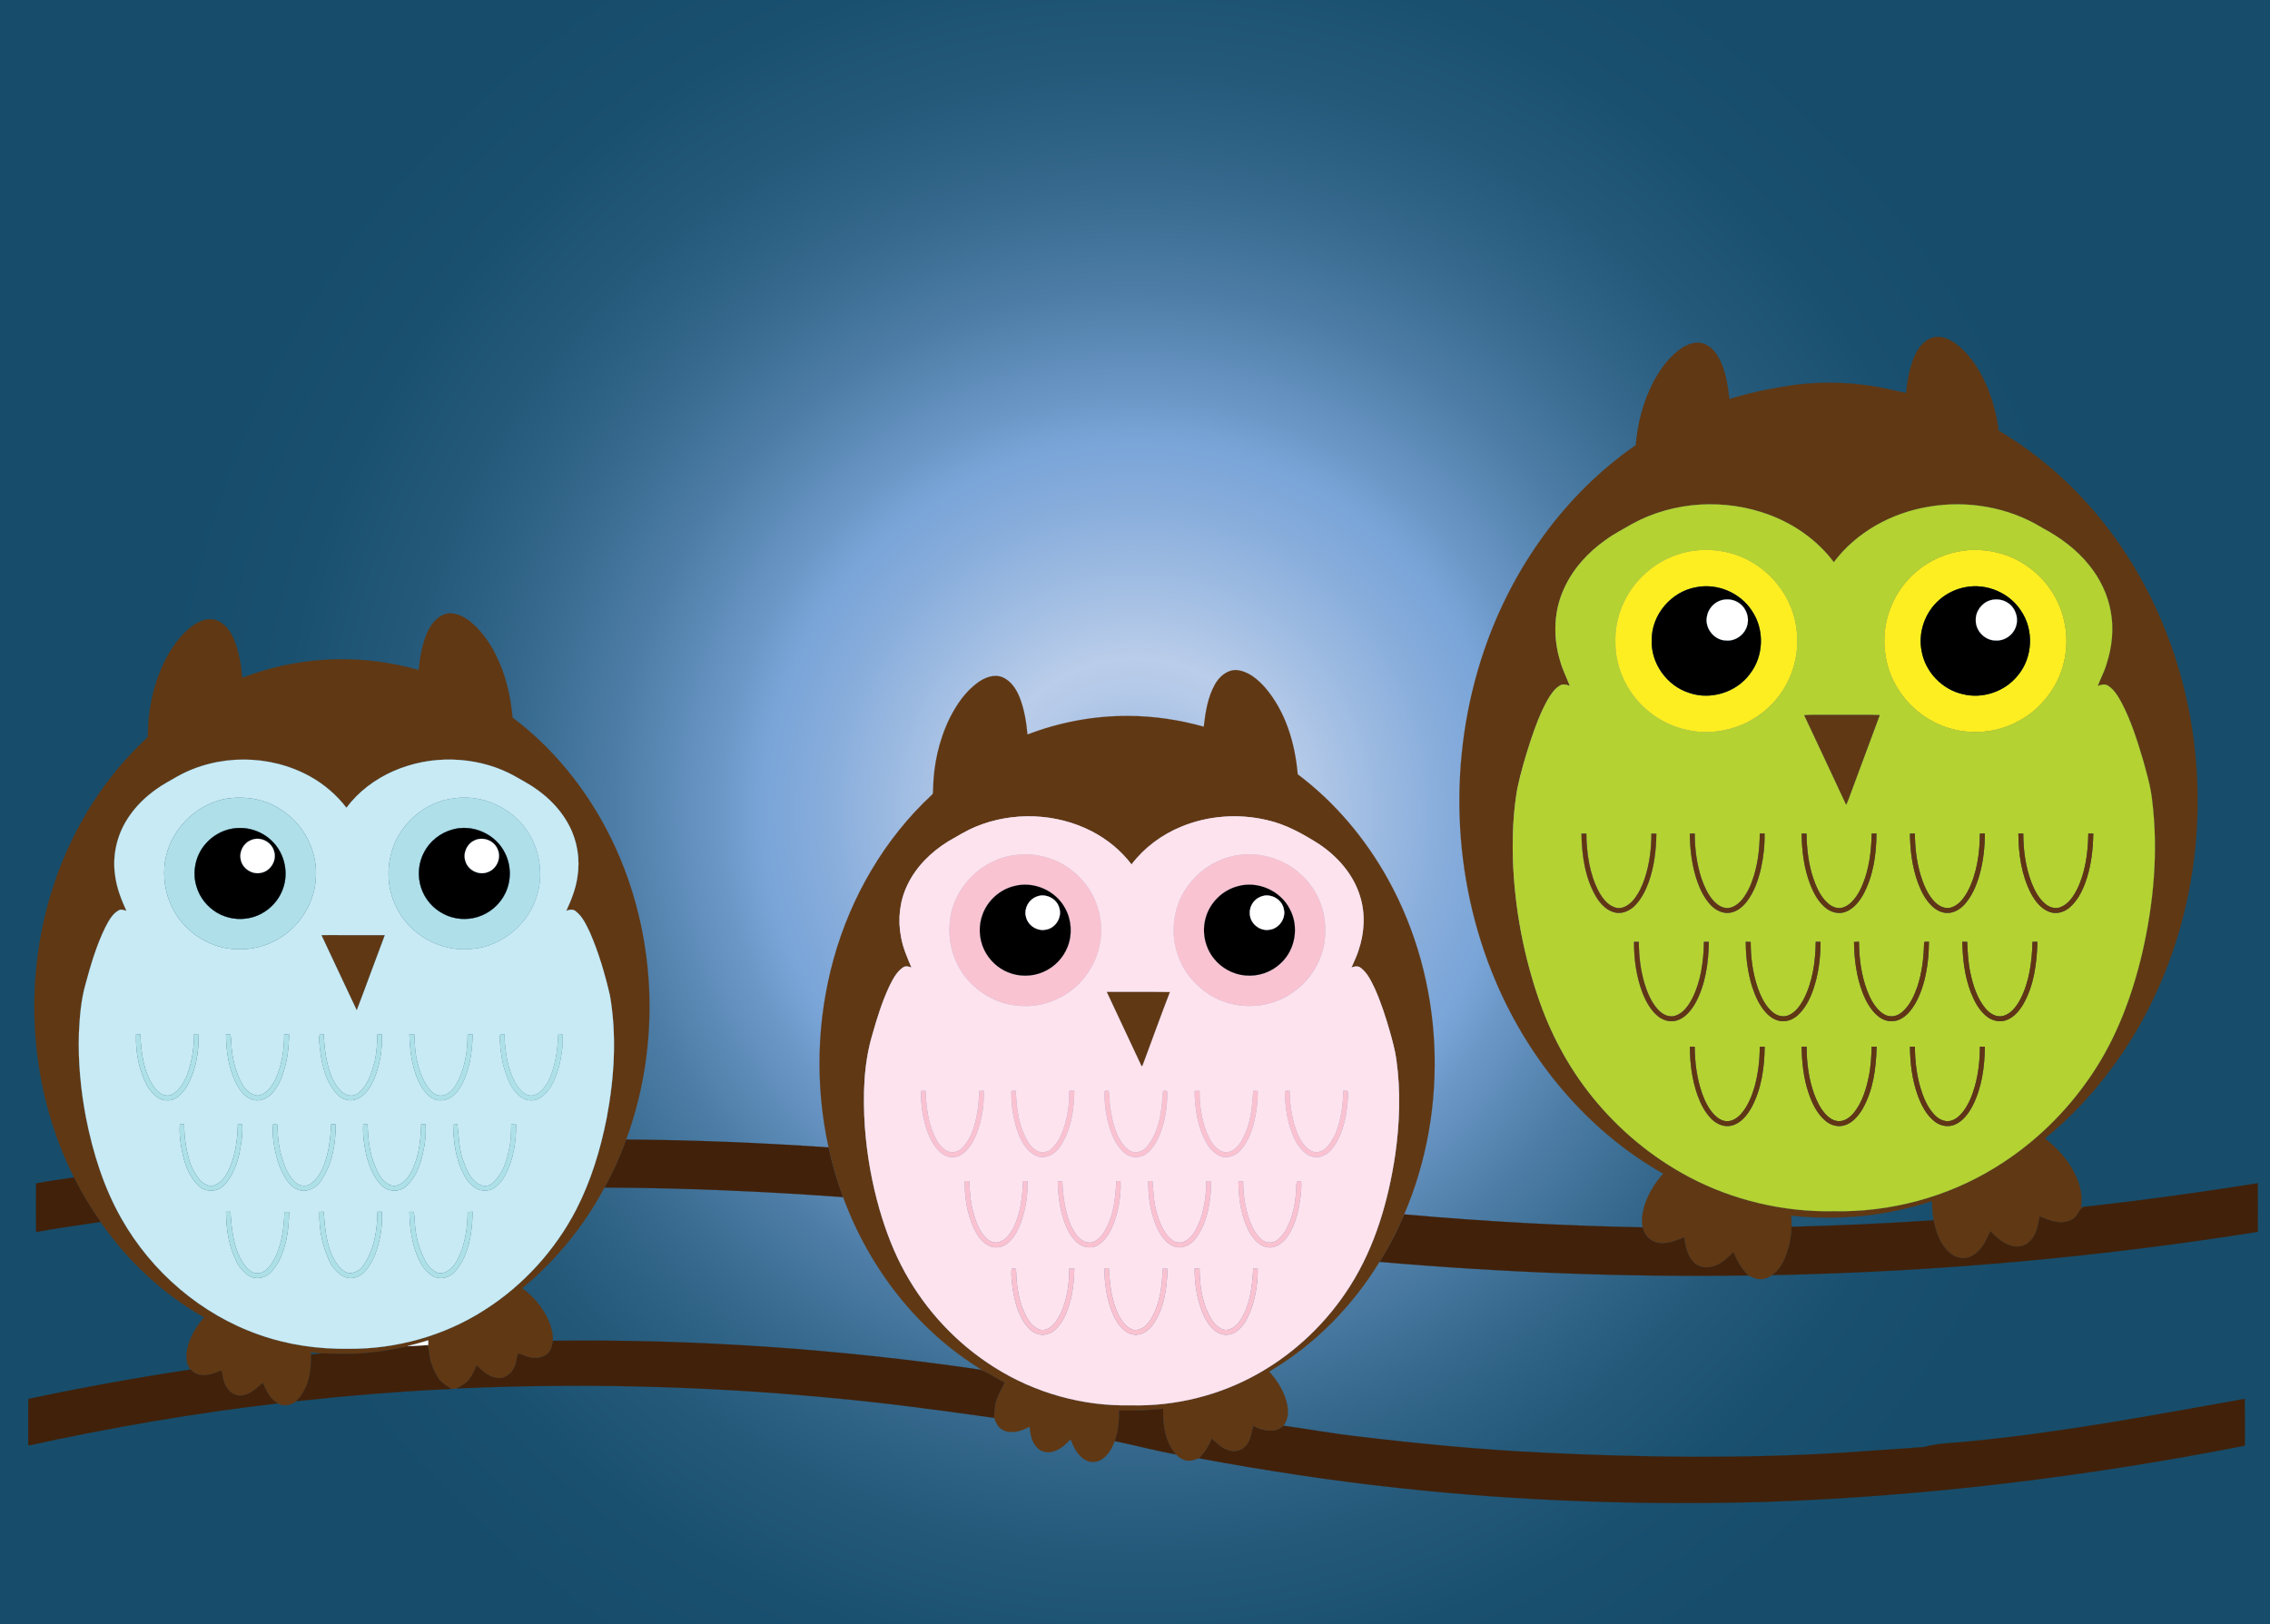 <?xml version="1.0" encoding="utf-8"?>
<!DOCTYPE svg PUBLIC "-//W3C//DTD SVG 1.1//EN" "http://www.w3.org/Graphics/SVG/1.1/DTD/svg11.dtd">
<svg version="1.1" id="Layer_1" xmlns="http://www.w3.org/2000/svg" xmlns:xlink="http://www.w3.org/1999/xlink" x="0px" y="0px"
	 viewBox="0 0 1920 1374" enable-background="new 0 0 1920 1374" xml:space="preserve">
<rect x="0" y="0" width="1920" height="1374" fill="#333333" stroke="none"/>
<g>
	<radialGradient id="SVGID_1_" cx="960" cy="687" r="834.736" gradientUnits="userSpaceOnUse">
		<stop  offset="0.006" style="stop-color:#7DA7D9"/>
		<stop  offset="0.026" style="stop-color:#8AAFDD"/>
		<stop  offset="0.076" style="stop-color:#A4BFE4"/>
		<stop  offset="0.121" style="stop-color:#B4C9E8"/>
		<stop  offset="0.156" style="stop-color:#BACDEA"/>
		<stop  offset="0.217" style="stop-color:#A5C0E4"/>
		<stop  offset="0.319" style="stop-color:#86ACDB"/>
		<stop  offset="0.376" style="stop-color:#7AA5D8"/>
		<stop  offset="0.422" style="stop-color:#6B97C7"/>
		<stop  offset="0.53" style="stop-color:#4D7DA6"/>
		<stop  offset="0.64" style="stop-color:#35688C"/>
		<stop  offset="0.753" style="stop-color:#24597A"/>
		<stop  offset="0.871" style="stop-color:#1A506F"/>
		<stop  offset="1" style="stop-color:#174D6B"/>
	</radialGradient>
	<rect fill="url(#SVGID_1_)" width="1920" height="1374"/>
	<g>
		<path fill="#41210A" d="M1909.71,1001.05c0.02,13.71,0.03,27.43,0.01,41.14C1773.8,1063.8,1636.41,1076.03,1498.82,1078.8
			c5.06-3.73,8.67-9.11,11.03-14.88c3.31-8.28,5.3-17.12,5.47-26.04c40.11-0.89,80.19-2.86,120.22-5.52
			c2.02,9.86,5.33,20.22,13.15,27.06c3.51,3.4,8.41,5.5,13.36,4.86c5.67-0.39,10.27-4.31,13.7-8.55
			c3.54-4.14,5.04-9.49,7.88-14.07c5.25,5.23,10.86,10.88,18.39,12.47c5.27,1.39,11.18-0.14,14.92-4.18
			c5.8-5.35,6.77-13.58,8.16-20.91c8.61,3.82,19.4,7.78,28.14,2.18c4.39-2.4,4.8-8.88,9.85-10.28
			C1812.12,1015.57,1860.99,1008.74,1909.71,1001.05z"/>
		<path fill="#41210A" d="M1898.67,1183.46c0.23,13.21,0.1,26.43,0.06,39.64c-133.76,26.19-269.49,42.88-405.75,47.55
			c-103.78,2.9-207.81-0.55-311.03-11.9c-56.32-6.05-112.33-14.72-168.02-24.99c4.86-4.71,8.46-10.48,10.78-16.82
			c4.44,3.31,8.05,7.99,13.58,9.6c4.86,2.04,10.83,1.17,14.57-2.66c4.92-4.52,5.53-11.53,6.96-17.65
			c7.77,4.03,18.57,6.85,25.62-0.06c20.92,2.84,41.7,6.67,62.68,9.05c52.11,6.25,104.4,11.28,156.83,13.78
			c83.95,4.11,168.14,5.14,252.08,0.14c23.48-1.76,47-3.08,70.46-4.98c12.6-3.42,25.71-3.34,38.61-4.78
			C1744.25,1211.88,1821.45,1197.19,1898.67,1183.46z"/>
		<path fill="#603814" d="M1858.67,670.95c1.57,82.96-23.36,166.87-73.18,233.56c-16.19,21.67-34.81,41.61-55.86,58.62
			c11.31,8.83,21.17,19.9,26.81,33.23c3.37,7.77,5.21,16.44,3.61,24.88c0.76-0.07,2.28-0.23,3.04-0.3
			c-5.05,1.4-5.46,7.88-9.85,10.28c-8.74,5.6-19.53,1.64-28.14-2.18c-1.39,7.33-2.36,15.56-8.16,20.91
			c-3.74,4.04-9.65,5.57-14.92,4.18c-7.53-1.59-13.14-7.24-18.39-12.47c-2.84,4.58-4.34,9.93-7.88,14.07
			c-3.43,4.24-8.03,8.16-13.7,8.55c-4.95,0.64-9.85-1.46-13.36-4.86c-7.82-6.84-11.13-17.2-13.15-27.06
			c-1.09-5.34-1.4-10.8-1.36-16.23c-38.18,12.61-79.08,16.83-119.03,12.31c0.1,3.13,0.2,6.28,0.17,9.44
			c-0.17,8.92-2.16,17.76-5.47,26.04c-2.36,5.77-5.97,11.15-11.03,14.88c-3.34,2.53-7.67,3.85-11.84,3.28
			c-3-0.41-5.59-2.02-8.37-3.03c-5.65-5.49-9.46-12.41-12.46-19.62c-4.43,4.27-8.89,8.82-14.72,11.12
			c-6.16,2.76-14.38,2.42-19.11-2.86c-5.31-5.62-6.82-13.47-7.77-20.86c-6.98,2.65-14.24,6.02-21.9,4.64
			c-6.68-0.96-11.95-6.61-13.24-13.11c-1.29-5.64-0.41-11.49,1.09-16.99c3-10.63,8.97-20.22,16.26-28.43
			c-63.7-36.03-112.84-95.07-141.39-162.06c-37.69-88.11-40.99-190.16-10.01-280.76c23.58-69.06,67.86-131.83,128.19-173.49
			c1.53-17.95,5.99-35.77,14.1-51.91c5.24-10.24,11.91-19.97,20.84-27.33c4.97-4.06,10.96-7.36,17.51-7.56
			c6.48,0.11,12.13,4.43,15.71,9.58c7.51,11.23,9.45,25.06,11.11,38.19c18.27-5.74,37.14-9.44,56.08-12.1
			c25.17-3.11,50.84-2.02,75.66,3.13c5.86,1.27,11.7,2.64,17.59,3.83c1.03-10.12,2.82-20.29,6.61-29.77
			c2.87-7.08,7.65-14.05,15.05-16.85c7.1-2.5,14.64,0.79,20.4,4.94c10.46,7.75,17.93,18.8,23.69,30.33
			c6.57,13.57,10.72,28.26,12.61,43.21c32.53,19.31,61.5,44.49,85.38,73.81C1829.2,503.19,1857.57,587.14,1858.67,670.95z
			 M1811.79,806.77c9.8-42.35,13.86-86.4,8.52-129.67c-1.28-11.85-4.71-23.29-7.87-34.73
			c-4.82-16.09-9.88-32.24-17.62-47.2c-3.05-5.61-6.33-11.58-11.85-15.1c-2.72-1.73-5.91-0.76-8.67,0.23
			c2.39-6.22,5.6-12.12,7.45-18.55c4.69-14.41,6.34-29.99,3.45-44.94c-2.58-14.02-8.98-27.2-17.87-38.29
			c-10.69-13.51-24.79-23.93-39.94-31.94c-28.5-17.59-63.56-23.54-96.43-17.81c-31.1,5.19-60.81,21.45-79.88,46.86
			c-13.59-18.13-32.74-31.76-53.85-39.77c-37.61-14.31-81.54-11.99-116.89,7.51c-7.48,4.43-15.32,8.3-22.32,13.49
			c-14.85,10.49-27.59,24.41-35.09,41.09c-8.82,19.02-9.42,41.21-3.33,61.12c2,7.37,5.49,14.17,8.24,21.26
			c-2.54-0.88-5.45-1.99-8-0.55c-4.88,2.67-7.99,7.55-10.75,12.21c-6.06,10.75-10.35,22.39-14.26,34.06
			c-4.45,13.57-8.52,27.29-11.46,41.27c-2.83,16.41-3.9,33.09-3.88,49.72c0.32,42.55,7.56,85.02,21.06,125.35
			c10.31,30.96,25.77,60.27,46.33,85.67c22.3,27.65,50.1,50.89,81.5,67.55c37.53,19.92,80.17,29.9,122.63,29.08
			c47.82,0.98,95.89-11.85,136.62-37c32.45-19.85,60.36-46.94,81.53-78.51C1790.05,878.31,1803.26,842.88,1811.79,806.77
			z"/>
		<path fill="#B4D232" d="M1820.31,677.1c5.34,43.27,1.28,87.32-8.52,129.67c-8.53,36.11-21.74,71.54-42.63,102.41
			c-21.17,31.57-49.08,58.66-81.53,78.51c-40.73,25.15-88.8,37.98-136.62,37c-42.46,0.82-85.1-9.16-122.63-29.08
			c-31.4-16.66-59.2-39.9-81.5-67.55c-20.56-25.4-36.02-54.71-46.33-85.67c-13.5-40.33-20.74-82.8-21.06-125.35
			c-0.02-16.63,1.05-33.31,3.88-49.72c2.94-13.98,7.01-27.7,11.46-41.27c3.91-11.67,8.2-23.31,14.26-34.06
			c2.76-4.66,5.87-9.54,10.75-12.21c2.55-1.44,5.46-0.33,8,0.55c-2.75-7.09-6.24-13.89-8.24-21.26
			c-6.09-19.91-5.49-42.1,3.33-61.12c7.5-16.68,20.24-30.6,35.09-41.09c7-5.19,14.84-9.06,22.32-13.49
			c35.35-19.5,79.28-21.82,116.89-7.51c21.11,8.01,40.26,21.64,53.85,39.77c19.07-25.41,48.78-41.67,79.88-46.86
			c32.87-5.73,67.93,0.22,96.43,17.81c15.15,8.01,29.25,18.43,39.94,31.94c8.89,11.09,15.29,24.27,17.87,38.29
			c2.89,14.95,1.24,30.53-3.45,44.94c-1.85,6.43-5.06,12.33-7.45,18.55c2.76-0.99,5.95-1.96,8.67-0.23
			c5.52,3.52,8.8,9.49,11.85,15.1c7.74,14.96,12.8,31.11,17.62,47.2C1815.6,653.81,1819.03,665.25,1820.31,677.1z
			 M1763.78,746.71c4.78-13.24,6.48-27.38,6.71-41.39c-1.41-0.05-2.78-0.08-4.12-0.11c-0.22,15.95-2.37,32.27-9.31,46.8
			c-3.24,6.38-7.55,13.14-14.62,15.64c-4.52,1.66-9.48-0.19-12.92-3.24c-5.39-4.65-8.71-11.2-11.3-17.71
			c-5-13.17-6.93-27.35-6.93-41.38c-1.4-0.05-2.76-0.07-4.09-0.09c0.12,17.37,2.66,35.25,10.78,50.82
			c3.47,6.41,8.33,12.72,15.38,15.37c5.66,2.13,12.15,0.47,16.7-3.33C1756.74,762.61,1760.81,754.68,1763.78,746.71z
			 M1736.91,581.8c10.63-17.44,13.59-39.24,8.37-58.94c-4.68-18.83-17.04-35.48-33.46-45.75
			c-14.51-9.41-32.28-13.17-49.41-11.45c-15.29,1.72-30.03,8.04-41.68,18.1c-15.8,13.43-25.73,33.5-26.81,54.21
			c-0.81,15.81,3.1,31.97,11.78,45.28c9.84,15.72,25.53,27.69,43.34,32.89c18.41,5.51,38.94,3.79,56.06-4.97
			C1718.31,604.82,1729.31,594.26,1736.91,581.8z M1723.22,796.84c-1.38-0.01-2.74-0.01-4.07,0.01
			c-0.44,16.68-2.6,33.84-10.42,48.83c-3.17,5.82-7.54,11.83-14.19,13.81c-5.74,1.59-11.4-1.81-15.01-6.04
			c-7.2-8.57-10.66-19.56-12.99-30.32c-1.9-8.64-2.29-17.48-2.71-26.28c-1.36-0.02-2.7-0.03-4.02-0.03
			c0.28,14.56,1.98,29.29,7.26,42.96c2.95,7.41,6.83,14.83,13.12,19.96c4.57,3.8,11.08,5.35,16.76,3.31
			c6.46-2.36,11.05-7.92,14.43-13.69C1720.41,833.47,1722.77,814.83,1723.22,796.84z M1674.02,740.97
			c3.35-11.59,4.73-23.68,4.75-35.73c-1.4,0-2.76,0.01-4.1,0.03c-0.16,16.75-2.51,34.04-10.42,49.03
			c-3.34,6.02-8.02,12.32-15.16,13.81c-5.44,0.93-10.48-2.43-13.9-6.34c-5.28-6.11-8.39-13.75-10.74-21.37
			c-3.42-11.38-4.78-23.31-4.83-35.16c-1.4,0-2.77,0.03-4.12,0.06c0.14,14.07,1.92,28.28,6.75,41.56
			c2.62,7.09,6.13,14.06,11.59,19.4c3.26,3.23,7.49,5.71,12.16,6.04c5.92,0.53,11.45-2.75,15.4-6.91
			C1667.66,758.52,1671.41,749.79,1674.02,740.97z M1668.47,935.42c7.76-15.35,10.17-32.85,10.28-49.88
			c-1.39,0-2.73,0.02-4.07,0.05c-0.02,11.06-1.23,22.17-4.12,32.87c-2.26,8.01-5.3,16-10.54,22.56
			c-3.05,3.71-7.09,7.21-12.09,7.55c-4.87,0.28-9.24-2.56-12.36-6.04c-5.57-6.24-8.8-14.14-11.21-22.03
			c-3.32-11.32-4.71-23.15-4.73-34.92c-1.03-0.01-3.09-0.02-4.11-0.02c0.13,13.97,1.82,28.1,6.62,41.3
			c3,8.16,7.15,16.34,14.1,21.84c4.73,3.82,11.5,5.18,17.17,2.72C1660.39,948.44,1665.06,941.94,1668.47,935.42z M1631.5,796.73
			c-1.22,0.47-4.19-0.87-4.07,1.27c-0.24,12.41-1.75,24.9-5.66,36.72c-2.56,7.44-5.94,14.87-11.66,20.43
			c-2.95,2.84-6.92,5.1-11.14,4.67c-3.56-0.18-6.74-2.15-9.24-4.55c-5.01-4.78-8.18-11.11-10.63-17.5
			c-4.91-13.08-6.69-27.14-6.78-41.05c-1.4,0.08-2.78,0.18-4.14,0.29c0.24,14.45,2.01,29.06,7.21,42.64
			c2.81,7.23,6.57,14.38,12.54,19.51c3.32,2.93,7.62,4.92,12.12,4.76c6.21,0.13,11.57-3.87,15.41-8.42
			c6.02-7.35,9.53-16.38,12-25.46C1630.29,819.18,1631.43,807.93,1631.5,796.73z M1587.23,885.57c-1.4-0.02-2.77-0.02-4.12-0.01
			c-0.26,8.5-0.67,17.03-2.46,25.37c-2.14,10.49-5.4,21.12-11.97,29.74c-3.12,3.97-7.47,7.68-12.74,7.9
			c-4.62,0.21-8.69-2.57-11.73-5.77c-4.56-4.92-7.52-11.08-9.84-17.31c-4.56-12.75-6.34-26.37-6.31-39.87
			c-1.44-0.03-2.86-0.04-4.26-0.05c0.36,13,1.61,26.12,5.76,38.52c2.91,8.92,7.11,17.87,14.38,24.07
			c4.33,3.78,10.53,5.57,16.13,3.86c6.83-2.03,11.64-7.87,15.21-13.74C1584.39,922.36,1586.83,903.63,1587.23,885.57z
			 M1587.1,705.2c-1.33,0-2.65,0.02-3.94,0.04c-0.3,12.78-1.64,25.68-5.75,37.85c-2.41,7.07-5.57,14.1-10.78,19.57
			c-3.02,3.15-7.1,5.8-11.62,5.62c-4.45-0.27-8.25-3.03-11.16-6.21c-4.7-5.16-7.59-11.65-9.89-18.16
			c-4.33-12.4-5.81-25.58-6-38.65c-1.38-0.01-2.74-0.01-4.08,0c0.17,14.47,1.96,29.11,7.15,42.7c2.89,7.43,6.78,14.8,13,19.99
			c4.44,3.74,10.73,5.55,16.37,3.66c7-2.36,11.91-8.43,15.44-14.65C1584.4,741.21,1587.03,722.91,1587.1,705.2z M1589.9,605.01
			c-12.29-0.41-24.6-0.06-36.89-0.17c-9,0.11-18-0.26-26.98,0.21c11.81,25.26,23.72,50.47,35.47,75.75
			c1.81-3.53,2.93-7.34,4.36-11.02C1573.88,648.19,1581.88,626.6,1589.9,605.01z M1533.54,837.43
			c4.52-13.03,6.27-26.88,6.28-40.63c-1.35,0.01-2.69,0.02-4,0.05c-0.26,16.88-2.63,34.28-10.65,49.37
			c-3.03,5.35-7.02,10.77-12.99,12.99c-4.33,1.57-9.21,0.16-12.64-2.71c-6.33-5.18-9.97-12.81-12.68-20.35
			c-4.39-12.56-6.12-25.93-6.15-39.2c-1.38-0.07-2.75-0.12-4.09-0.17c0.01,12.94,1.62,25.95,5.51,38.32
			c2.61,7.9,6.09,15.76,11.85,21.9c3.63,3.86,8.56,6.98,14.03,6.92c4.98,0.2,9.71-2.24,13.21-5.65
			C1527.11,852.58,1530.86,845.07,1533.54,837.43z M1510.23,580.19c9.2-16.16,12.18-35.71,8.32-53.88
			c-4.06-19.73-16.44-37.55-33.27-48.54c-14.83-9.86-33.1-14-50.76-12.07c-16.47,1.88-32.21,9.18-44.18,20.64
			c-15.42,14.41-24.54,35.47-24.02,56.6c-0.14,14.89,4.51,29.73,12.83,42.05c10.89,16.37,28.25,28.36,47.51,32.47
			c15.93,3.74,32.97,1.64,47.92-4.83C1489.42,605.86,1502.32,594.53,1510.23,580.19z M1489.37,734.89
			c2.15-9.76,3.33-19.78,3.07-29.78c-1.35,0.04-2.68,0.09-3.99,0.15c0.01,11.88-1.4,23.82-4.8,35.22
			c-2.18,7.22-5.18,14.33-9.88,20.28c-3.19,3.87-7.56,7.4-12.79,7.53c-4.98-0.06-9.18-3.27-12.31-6.87
			c-4.53-5.35-7.4-11.87-9.65-18.44c-3.93-12.16-5.62-24.98-5.6-37.73c-1.4,0-2.78,0.01-4.13,0.03
			c0.12,13.88,1.89,27.86,6.52,41c2.55,7.11,6.05,14.04,11.3,19.56c4.07,4.2,9.91,7.22,15.9,6.37
			c6.02-0.83,10.98-4.94,14.55-9.64C1483.71,754.49,1487.1,744.69,1489.37,734.89z M1492.56,885.55
			c-1.02,0.01-3.08,0.03-4.11,0.04c0.03,11.28-1.3,22.61-4.29,33.5c-2.42,8.39-5.76,16.79-11.62,23.41
			c-2.96,3.25-6.95,6.08-11.52,6.08c-4.38,0.12-8.2-2.53-11.13-5.52c-4.63-4.81-7.62-10.93-9.92-17.12
			c-4.71-12.89-6.48-26.68-6.58-40.35c-1.37-0.03-2.73-0.06-4.06-0.07c0.05,14.03,1.88,28.18,6.61,41.45
			c2.61,7.13,6.17,14.11,11.56,19.57c4.37,4.42,10.82,7.3,17.08,5.72c7.96-1.95,13.33-8.9,17.1-15.74
			C1489.91,920.94,1492.37,902.97,1492.56,885.55z M1445.33,796.86c-1.39-0.03-2.75-0.05-4.09-0.05
			c-0.29,16.25-2.44,32.93-9.74,47.65c-3.26,6.29-7.75,12.91-14.88,15.05c-5.54,1.53-10.95-1.63-14.54-5.62
			c-5.5-6.22-8.76-14.05-11.17-21.9c-3.38-11.37-4.79-23.27-4.74-35.12c-1.37-0.03-2.73-0.06-4.06-0.07
			c-0.09,14.56,1.93,29.26,7.08,42.93c2.83,7.23,6.61,14.39,12.59,19.51c4.26,3.78,10.23,5.68,15.85,4.26
			c7.42-1.96,12.51-8.32,16.22-14.66C1442.54,833.03,1445.03,814.65,1445.33,796.86z M1394.37,746.53
			c4.73-13.18,6.42-27.24,6.58-41.18c-1.4-0.05-2.78-0.09-4.14-0.11c0,12.8-1.61,25.68-5.62,37.87
			c-2.21,6.59-5.21,13.05-9.69,18.41c-3.36,3.85-8.12,7.31-13.49,6.69c-7.29-1.17-12.18-7.55-15.59-13.57
			c-8.05-15.11-10.41-32.52-10.7-49.43c-1.02,0.03-3.06,0.07-4.08,0.09c0.33,18.41,2.96,37.55,12.52,53.62
			c3.79,6.15,9.4,12.07,16.84,13.27c5.98,0.95,11.85-2.03,15.98-6.19C1388.25,760.52,1391.76,753.61,1394.37,746.53z"/>
		<path fill="#613414" d="M1770.49,705.32c-0.23,14.01-1.93,28.15-6.71,41.39c-2.97,7.97-7.04,15.9-13.72,21.38
			c-4.55,3.8-11.04,5.46-16.7,3.33c-7.05-2.65-11.91-8.96-15.38-15.37c-8.12-15.57-10.66-33.45-10.78-50.82
			c1.33,0.02,2.69,0.04,4.09,0.09c0,14.03,1.93,28.21,6.93,41.38c2.59,6.51,5.91,13.06,11.3,17.71
			c3.44,3.05,8.4,4.9,12.92,3.24c7.07-2.5,11.38-9.26,14.62-15.64c6.94-14.53,9.09-30.85,9.31-46.8
			C1767.71,705.24,1769.08,705.27,1770.49,705.32z"/>
		<path fill="#FDEE21" d="M1745.28,522.86c5.22,19.7,2.26,41.5-8.37,58.94c-7.6,12.46-18.6,23.02-31.81,29.37
			c-17.12,8.76-37.65,10.48-56.06,4.97c-17.81-5.2-33.5-17.17-43.34-32.89c-8.68-13.31-12.59-29.47-11.78-45.28
			c1.08-20.71,11.01-40.78,26.81-54.21c11.65-10.06,26.39-16.38,41.68-18.1c17.13-1.72,34.9,2.04,49.41,11.45
			C1728.24,487.38,1740.6,504.03,1745.28,522.86z M1706.58,571.54c12.81-15.11,13.92-38.64,2.69-54.93
			c-9.84-15.15-29.02-23.22-46.75-19.84c-8.12,1.51-15.86,5.17-22.07,10.63c-12.23,10.5-18.22,27.64-15.06,43.47
			c3.06,17.56,17.32,32.45,34.7,36.36C1676.92,591.48,1695.73,585.07,1706.58,571.54z"/>
		<path fill="#613514" d="M1719.15,796.85c1.33-0.02,2.69-0.02,4.07-0.01c-0.45,17.99-2.81,36.63-11.84,52.52
			c-3.38,5.77-7.97,11.33-14.43,13.69c-5.68,2.04-12.19,0.49-16.76-3.31c-6.29-5.13-10.17-12.55-13.12-19.96
			c-5.28-13.67-6.98-28.4-7.26-42.96c1.32,0,2.66,0.01,4.02,0.03c0.42,8.8,0.81,17.64,2.71,26.28
			c2.33,10.76,5.79,21.75,12.99,30.32c3.61,4.23,9.27,7.63,15.01,6.04c6.65-1.98,11.02-7.99,14.19-13.81
			C1716.55,830.69,1718.71,813.53,1719.15,796.85z"/>
		<path d="M1709.27,516.61c11.23,16.29,10.12,39.82-2.69,54.93c-10.85,13.53-29.66,19.94-46.49,15.69
			c-17.38-3.91-31.64-18.8-34.7-36.36c-3.16-15.83,2.83-32.97,15.06-43.47c6.21-5.46,13.95-9.12,22.07-10.63
			C1680.25,493.39,1699.43,501.46,1709.27,516.61z M1704.86,530.91c2.94-7.17,0.35-16.05-5.96-20.53
			c-4.37-3.23-10.23-4.09-15.41-2.62c-7.38,2.14-12.83,9.54-12.4,17.26c-0.06,8.97,7.97,17.03,16.96,16.92
			C1695.28,542.41,1702.34,537.66,1704.86,530.91z"/>
		<path fill="#FFFFFF" d="M1698.9,510.38c6.31,4.48,8.9,13.36,5.96,20.53c-2.52,6.75-9.58,11.5-16.81,11.03
			c-8.99,0.11-17.02-7.95-16.96-16.92c-0.43-7.72,5.02-15.12,12.4-17.26C1688.67,506.29,1694.53,507.15,1698.9,510.38z"/>
		<path fill="#603515" d="M1678.77,705.24c-0.02,12.05-1.4,24.14-4.75,35.73c-2.61,8.82-6.36,17.55-12.62,24.42
			c-3.95,4.16-9.48,7.44-15.4,6.91c-4.67-0.33-8.9-2.81-12.16-6.04c-5.46-5.34-8.97-12.31-11.59-19.4
			c-4.83-13.28-6.61-27.49-6.75-41.56c1.35-0.03,2.72-0.06,4.12-0.06c0.05,11.85,1.41,23.78,4.83,35.16
			c2.35,7.62,5.46,15.26,10.74,21.37c3.42,3.91,8.46,7.27,13.9,6.34c7.14-1.49,11.82-7.79,15.16-13.81
			c7.91-14.99,10.26-32.28,10.42-49.03C1676.01,705.25,1677.37,705.24,1678.77,705.24z"/>
		<path fill="#613415" d="M1678.75,885.54c-0.11,17.03-2.52,34.53-10.28,49.88c-3.41,6.52-8.08,13.02-15.06,16
			c-5.67,2.46-12.44,1.1-17.17-2.72c-6.95-5.5-11.1-13.68-14.1-21.84c-4.8-13.2-6.49-27.33-6.62-41.3c1.02,0,3.08,0.01,4.11,0.02
			c0.02,11.77,1.41,23.6,4.73,34.92c2.41,7.89,5.64,15.79,11.21,22.03c3.12,3.48,7.49,6.32,12.36,6.04
			c5-0.34,9.04-3.84,12.09-7.55c5.24-6.56,8.28-14.55,10.54-22.56c2.89-10.7,4.1-21.81,4.12-32.87
			C1676.02,885.56,1677.36,885.54,1678.75,885.54z"/>
		<path fill="#613514" d="M1627.43,798c-0.12-2.14,2.85-0.8,4.07-1.27c-0.07,11.2-1.21,22.45-4.04,33.31
			c-2.47,9.08-5.98,18.11-12,25.46c-3.84,4.55-9.2,8.55-15.41,8.42c-4.5,0.16-8.8-1.83-12.12-4.76
			c-5.97-5.13-9.73-12.28-12.54-19.51c-5.2-13.58-6.97-28.19-7.21-42.64c1.36-0.11,2.74-0.21,4.14-0.29
			c0.09,13.91,1.87,27.97,6.78,41.05c2.45,6.39,5.62,12.72,10.63,17.5c2.5,2.4,5.68,4.37,9.24,4.55
			c4.22,0.43,8.19-1.83,11.14-4.67c5.72-5.56,9.1-12.99,11.66-20.43C1625.68,822.9,1627.19,810.41,1627.43,798z"/>
		<path fill="#613515" d="M1583.11,885.56c1.35-0.01,2.72-0.01,4.12,0.01c-0.4,18.06-2.84,36.79-11.95,52.71
			c-3.57,5.87-8.38,11.71-15.21,13.74c-5.6,1.71-11.8-0.08-16.13-3.86c-7.27-6.2-11.47-15.15-14.38-24.07
			c-4.15-12.4-5.4-25.52-5.76-38.52c1.4,0.01,2.82,0.02,4.26,0.05c-0.03,13.5,1.75,27.12,6.31,39.87
			c2.32,6.23,5.28,12.39,9.84,17.31c3.04,3.2,7.11,5.98,11.73,5.77c5.27-0.22,9.62-3.93,12.74-7.9
			c6.57-8.62,9.83-19.25,11.97-29.74C1582.44,902.59,1582.85,894.06,1583.11,885.56z"/>
		<path fill="#603514" d="M1583.16,705.24c1.29-0.02,2.61-0.04,3.94-0.04c-0.07,17.71-2.7,36.01-11.26,51.76
			c-3.53,6.22-8.44,12.29-15.44,14.65c-5.64,1.89-11.93,0.08-16.37-3.66c-6.22-5.19-10.11-12.56-13-19.99
			c-5.19-13.59-6.98-28.23-7.15-42.7c1.34-0.01,2.7-0.01,4.08,0c0.19,13.07,1.67,26.25,6,38.65c2.3,6.51,5.19,13,9.89,18.16
			c2.91,3.18,6.71,5.94,11.16,6.21c4.52,0.18,8.6-2.47,11.62-5.62c5.21-5.47,8.37-12.5,10.78-19.57
			C1581.52,730.92,1582.86,718.02,1583.16,705.24z"/>
		<path fill="#603814" d="M1553.01,604.84c12.29,0.11,24.6-0.24,36.89,0.17c-8.02,21.59-16.02,43.18-24.04,64.77
			c-1.43,3.68-2.55,7.49-4.36,11.02c-11.75-25.28-23.66-50.49-35.47-75.75C1535.01,604.58,1544.01,604.95,1553.01,604.84z"/>
		<path fill="#603613" d="M1539.82,796.8c-0.01,13.75-1.76,27.6-6.28,40.63c-2.68,7.64-6.43,15.15-12.32,20.84
			c-3.5,3.41-8.23,5.85-13.21,5.65c-5.47,0.06-10.4-3.06-14.03-6.92c-5.76-6.14-9.24-14-11.85-21.9
			c-3.89-12.37-5.5-25.38-5.51-38.32c1.34,0.05,2.71,0.1,4.09,0.17c0.03,13.27,1.76,26.64,6.15,39.2
			c2.71,7.54,6.35,15.17,12.68,20.35c3.43,2.87,8.31,4.28,12.64,2.71c5.97-2.22,9.96-7.64,12.99-12.99
			c8.02-15.09,10.39-32.49,10.65-49.37C1537.13,796.82,1538.47,796.81,1539.82,796.8z"/>
		<path fill="#FDEE21" d="M1518.55,526.31c3.86,18.17,0.88,37.72-8.32,53.88c-7.91,14.34-20.81,25.67-35.65,32.44
			c-14.95,6.47-31.99,8.57-47.92,4.83c-19.26-4.11-36.62-16.1-47.51-32.47c-8.32-12.32-12.97-27.16-12.83-42.05
			c-0.52-21.13,8.6-42.19,24.02-56.6c11.97-11.46,27.71-18.76,44.18-20.64c17.66-1.93,35.93,2.21,50.76,12.07
			C1502.11,488.76,1514.49,506.58,1518.55,526.31z M1480.17,570c11.63-14.96,12.33-37.22,1.79-52.95
			c-9.83-15.48-29.32-23.8-47.31-20.22c-20.81,3.54-37.57,22.98-37.57,44.16c-1.06,19.93,12.74,39.24,31.69,45.2
			C1447.05,592.49,1468.83,585.68,1480.17,570z"/>
		<path fill="#603515" d="M1492.44,705.11c0.26,10-0.92,20.02-3.07,29.78c-2.27,9.8-5.66,19.6-11.81,27.68
			c-3.57,4.7-8.53,8.81-14.55,9.64c-5.99,0.85-11.83-2.17-15.9-6.37c-5.25-5.52-8.75-12.45-11.3-19.56
			c-4.63-13.14-6.4-27.12-6.52-41c1.35-0.02,2.73-0.03,4.13-0.03c-0.02,12.75,1.67,25.57,5.6,37.73
			c2.25,6.57,5.12,13.09,9.65,18.44c3.13,3.6,7.33,6.81,12.31,6.87c5.23-0.13,9.6-3.66,12.79-7.53c4.7-5.95,7.7-13.06,9.88-20.28
			c3.4-11.4,4.81-23.34,4.8-35.22C1489.76,705.2,1491.09,705.15,1492.44,705.11z"/>
		<path fill="#603514" d="M1488.45,885.59c1.03-0.01,3.09-0.03,4.11-0.04c-0.19,17.42-2.65,35.39-10.88,50.97
			c-3.77,6.84-9.14,13.79-17.1,15.74c-6.26,1.58-12.71-1.3-17.08-5.72c-5.39-5.46-8.95-12.44-11.56-19.57
			c-4.73-13.27-6.56-27.42-6.61-41.45c1.33,0.01,2.69,0.04,4.06,0.07c0.1,13.67,1.87,27.46,6.58,40.35
			c2.3,6.19,5.29,12.31,9.92,17.12c2.93,2.99,6.75,5.64,11.13,5.52c4.57,0,8.56-2.83,11.52-6.08
			c5.86-6.62,9.2-15.02,11.62-23.41C1487.15,908.2,1488.48,896.87,1488.45,885.59z"/>
		<path d="M1481.96,517.05c10.54,15.73,9.84,37.99-1.79,52.95c-11.34,15.68-33.12,22.49-51.4,16.19
			c-18.95-5.96-32.75-25.27-31.69-45.2c0-21.18,16.76-40.62,37.57-44.16C1452.64,493.25,1472.13,501.57,1481.96,517.05z
			 M1477.86,529.07c2.15-7.49-1.49-16.12-8.35-19.81c-3.92-2.29-8.73-2.68-13.09-1.65c-6.6,1.69-11.89,7.61-12.79,14.38
			c-1.77,9.72,6.38,19.85,16.31,19.93C1468,542.71,1475.9,536.85,1477.86,529.07z"/>
		<path fill="#FFFFFF" d="M1469.51,509.26c6.86,3.69,10.5,12.32,8.35,19.81c-1.96,7.78-9.86,13.64-17.92,12.85
			c-9.93-0.08-18.08-10.21-16.31-19.93c0.9-6.77,6.19-12.69,12.79-14.38C1460.78,506.58,1465.59,506.97,1469.51,509.26z"/>
		<path fill="#41210A" d="M1466.15,1059.43c3,7.21,6.81,14.13,12.46,19.62c-104.05,1.59-208.18-2.52-311.85-11.46
			c8.05-12.8,15.03-26.27,20.9-40.21c67.1,6,134.4,9.74,201.75,10.98c1.29,6.5,6.56,12.15,13.24,13.11
			c7.66,1.38,14.92-1.99,21.9-4.64c0.95,7.39,2.46,15.24,7.77,20.86c4.73,5.28,12.95,5.62,19.11,2.86
			C1457.26,1068.25,1461.72,1063.7,1466.15,1059.43z"/>
		<path fill="#613515" d="M1441.24,796.81c1.34,0,2.7,0.02,4.09,0.05c-0.3,17.79-2.79,36.17-11.48,51.98
			c-3.71,6.34-8.8,12.7-16.22,14.66c-5.62,1.42-11.59-0.48-15.85-4.26c-5.98-5.12-9.76-12.28-12.59-19.51
			c-5.15-13.67-7.17-28.37-7.08-42.93c1.33,0.01,2.69,0.04,4.06,0.07c-0.05,11.85,1.36,23.75,4.74,35.12
			c2.41,7.85,5.67,15.68,11.17,21.9c3.59,3.99,9,7.15,14.54,5.62c7.13-2.14,11.62-8.76,14.88-15.05
			C1438.8,829.74,1440.95,813.06,1441.24,796.81z"/>
		<path fill="#613514" d="M1400.95,705.35c-0.16,13.94-1.85,28-6.58,41.18c-2.61,7.08-6.12,13.99-11.39,19.47
			c-4.13,4.16-10,7.14-15.98,6.19c-7.44-1.2-13.05-7.12-16.84-13.27c-9.56-16.07-12.19-35.21-12.52-53.62
			c1.02-0.02,3.06-0.06,4.08-0.09c0.29,16.91,2.65,34.32,10.7,49.43c3.41,6.02,8.3,12.4,15.59,13.57
			c5.37,0.62,10.13-2.84,13.49-6.69c4.48-5.36,7.48-11.82,9.69-18.41c4.01-12.19,5.62-25.07,5.62-37.87
			C1398.17,705.26,1399.55,705.3,1400.95,705.35z"/>
		<path fill="#603814" d="M1174.07,744.05c47.49,85.74,52.12,193.38,13.59,283.33c-5.87,13.94-12.85,27.41-20.9,40.21
			c-23.07,37.75-55.06,70.32-93.27,92.79c7.05,7.87,12.96,17.18,15.14,27.65c1.32,6.1,1.06,13.18-3.19,18.14
			c-7.05,6.91-17.85,4.09-25.62,0.06c-1.43,6.12-2.04,13.13-6.96,17.65c-3.74,3.83-9.71,4.7-14.57,2.66
			c-5.53-1.61-9.14-6.29-13.58-9.6c-2.32,6.34-5.92,12.11-10.78,16.82c-2.93,0.88-5.81,2.32-8.95,2
			c-3.98-0.15-7.53-2.45-10.25-5.2c-9.33-10.51-11.2-25.18-10.93-38.7c-12.45,1.2-24.93,1.87-37.44,1.51
			c0.34,8.75-0.5,17.58-3.55,25.84c-2.03,5.79-5.3,11.46-10.38,15.08c-4.32,3.22-10.67,3.48-15.15,0.46
			c-6.06-3.81-9.3-10.55-11.73-17.02c-4.04,3.91-8.13,8.12-13.6,9.94c-4.73,1.84-10.56,1.19-14.26-2.45
			c-4.95-4.63-6.25-11.68-6.87-18.13c-5.17,2.68-10.89,4.82-16.81,4.38c-4.19-0.21-8.25-2.47-10.47-6.03
			c-1.09-1.89-1.72-3.99-2.79-5.86c0.29-5.23,0.53-10.54,2.28-15.52c1.63-5.09,4.5-9.63,6.8-14.41
			c-7.02-3.47-13.45-8.15-20.81-10.89l1.43,0.15c-54.53-33.19-95.46-86.45-117.32-146.1c-5.18-13.69-9.16-27.8-12.3-42.09
			c-11.55-52.55-10.08-107.96,4.38-159.79c14.64-52.5,43.08-101.46,83.14-138.61c1.28-1.04,0.64-2.91,0.89-4.31
			c0.32-20.88,4.93-41.81,14.13-60.6c5.82-11.5,13.36-22.57,23.96-30.16c5.68-3.98,13.08-7.03,19.98-4.49
			c7.65,2.92,12.35,10.28,15.22,17.58c3.81,9.93,5.57,20.53,6.49,31.09c27.04-10.37,55.98-15.85,84.95-15.73
			c21.7,0.03,43.34,3.26,64.21,9.12c1.39-12.35,3.36-25.1,9.58-36.06c3.7-6.49,10.4-12.32,18.29-11.85
			c9.84,0.97,17.8,7.83,24.1,14.95c17.33,20.29,25.2,47.02,27.45,73.21C1129.12,678.75,1155.01,709.61,1174.07,744.05z
			 M1180.06,977.04c3.77-26.6,4.74-53.76,0.99-80.42c-1.05-8.02-3.29-15.81-5.42-23.59c-3.6-12.49-7.55-24.91-12.88-36.77
			c-3.06-6.26-6.09-13.01-11.77-17.34c-2.33-1.97-5.39-1.3-7.95-0.28c1.99-4.85,4.45-9.52,5.98-14.56
			c4.98-14.61,6-30.79,1.37-45.62c-5.61-18.66-19.17-34.04-35.24-44.62c-13.59-8.57-27.88-16.55-43.72-20.03
			c-23.93-5.61-49.63-3.78-72.36,5.64c-16.45,6.77-31.23,17.73-41.99,31.93c-8.85-11.69-20.45-21.19-33.44-27.96
			c-30.02-15.52-66.87-16.96-98.09-4.06c-8.26,3.39-15.83,8.15-23.56,12.55c-14.39,8.94-27.07,21.3-34.41,36.74
			c-6.62,13.59-8.34,29.34-5.42,44.13c1.53,9.06,5.35,17.45,8.84,25.87c-2.38-1.03-5.19-1.69-7.42,0.03
			c-5.6,3.9-8.62,10.34-11.57,16.28c-5.94,12.85-10.18,26.41-14.01,40.01c-7.6,25.22-8.13,51.96-6.47,78.06
			c1.7,23.64,5.82,47.11,12.34,69.9c5.37,18.54,12.25,36.73,21.63,53.64c17.96,32.5,44.16,60.46,75.62,80.23
			c34.07,21.57,74.52,32.97,114.86,32.1c37.84,1.07,75.92-8.36,108.8-27.14c31.29-17.74,57.92-43.44,77.15-73.8
			C1163.07,1054.59,1174.26,1015.85,1180.06,977.04z"/>
		<path fill="#FDE3EE" d="M1181.05,896.62c3.75,26.66,2.78,53.82-0.99,80.42c-5.8,38.81-16.99,77.55-38.14,110.92
			c-19.23,30.36-45.86,56.06-77.15,73.8c-32.88,18.78-70.96,28.21-108.8,27.14c-40.34,0.87-80.79-10.53-114.86-32.1
			c-31.46-19.77-57.66-47.73-75.62-80.23c-9.38-16.91-16.26-35.1-21.63-53.64c-6.52-22.79-10.64-46.26-12.34-69.9
			c-1.66-26.1-1.13-52.84,6.47-78.06c3.83-13.6,8.07-27.16,14.01-40.01c2.95-5.94,5.97-12.38,11.57-16.28
			c2.23-1.72,5.04-1.06,7.42-0.03c-3.49-8.42-7.31-16.81-8.84-25.87c-2.92-14.79-1.2-30.54,5.42-44.13
			c7.34-15.44,20.02-27.8,34.41-36.74c7.73-4.4,15.3-9.16,23.56-12.55c31.22-12.9,68.07-11.46,98.09,4.06
			c12.99,6.77,24.59,16.27,33.44,27.96c10.76-14.2,25.54-25.16,41.99-31.93c22.73-9.42,48.43-11.25,72.36-5.64
			c15.84,3.48,30.13,11.46,43.72,20.03c16.07,10.58,29.63,25.96,35.24,44.62c4.63,14.83,3.61,31.01-1.37,45.62
			c-1.53,5.04-3.99,9.71-5.98,14.56c2.56-1.02,5.62-1.69,7.95,0.28c5.68,4.33,8.71,11.08,11.77,17.34
			c5.33,11.86,9.28,24.28,12.88,36.77C1177.76,880.81,1180,888.6,1181.05,896.62z M1138.39,943.63
			c0.94-6.48,1.96-13.04,1.64-19.58c-0.07-1.97-2.67-0.99-3.86-1.23c-0.08,12.25-2,24.58-6.46,36.02
			c-2.19,4.75-4.9,9.45-8.84,12.98c-3.09,2.79-7.88,3.98-11.68,1.95c-6.14-3.16-9.49-9.66-12.23-15.68
			c-4.13-11.21-6.05-23.2-6.17-35.13c-0.7-0.05-2.11-0.16-2.82-0.22c-1.57,0.89-1.14,2.75-1.14,4.25
			c0.66,13.84,3.1,28,9.97,40.2c3.77,5.49,8.92,11.79,16.23,11.71c5,0.31,9.64-2.4,12.85-6.07
			C1133.01,964.69,1136.28,954.03,1138.39,943.63z M1097.04,836.99c15.3-12.04,24.55-31.54,23.84-51.04
			c0.03-17.17-7.47-34.2-20.15-45.77c-14.02-13.33-34.34-19.58-53.46-16.75c-24.57,3.44-46.12,22.54-52.34,46.58
			c-5.94,21.32-0.04,45.73,15.74,61.4c8.95,9.31,20.65,16.18,33.44,18.42C1062.48,853.59,1082.52,848.94,1097.04,836.99z
			 M1098.07,1024.03c1.67-8.15,2.97-16.47,2.52-24.81c-1.24,0.27-2.92-0.41-3.79,0.72c-0.35,1.63-0.4,3.31-0.45,4.99
			c-0.3,12.08-2.76,24.28-8.39,35.06c-1.83,3.32-4.29,6.31-7.16,8.8c-3.68,3.36-9.88,3.26-13.58-0.01
			c-4.86-4.15-7.8-10.01-10.17-15.81c-3.91-10.73-5.57-22.18-5.56-33.57c-1.36-0.04-2.71-0.08-4.04-0.1
			c0.14,15.2,2.34,30.89,9.98,44.27c3.43,5.61,8.58,11.23,15.56,11.76c6.44,0.63,11.97-3.88,15.65-8.71
			C1093.36,1039.88,1096.29,1032.02,1098.07,1024.03z M1060.65,949.88c1.99-8.83,3.32-17.88,3.16-26.95
			c-1.29-0.03-2.56-0.04-3.81-0.05c-0.79,11.77-1.71,23.8-6.26,34.83c-2.5,5.44-4.98,11.35-10.11,14.86
			c-3.32,2.71-8.31,3.04-11.9,0.71c-5.66-3.49-8.8-9.68-11.27-15.62c-4.16-11.06-5.97-22.93-5.83-34.72
			c-1.44-0.09-2.86-0.08-4.27,0.05c0.4,15.2,2.49,30.98,10.33,44.3c2.66,4.79,6.71,8.91,11.8,11.08c5.53,1.67,11.63-0.21,15.73-4.17
			C1054.86,967.67,1058.24,958.69,1060.65,949.88z M1059.41,1104.35c3.03-10.09,4.54-20.67,4.37-31.21
			c-1.26-0.01-2.51-0.01-3.75,0.01c-0.99,14.57-2.33,29.89-10.19,42.62c-3.1,5.74-10.14,11.75-16.93,8.39
			c-5.57-2.73-8.79-8.39-11.3-13.79c-5.35-11.59-6.93-24.53-7.02-37.18c-1.4-0.03-2.79-0.05-4.17-0.05
			c0.03,14.07,2.18,28.39,8.35,41.16c2.86,5.41,6.54,10.88,12.24,13.6c4.85,2.36,10.9,1.55,15.14-1.73
			C1053.22,1120.92,1056.63,1112.4,1059.41,1104.35z M1022.02,1022.95c1.48-7.83,2.66-15.85,1.96-23.82
			c-1.23,0.06-2.46,0.13-3.67,0.22c-0.01,11.13-1.57,22.35-5.18,32.89c-2.91,6.75-5.99,14.51-13.02,17.93
			c-3.95,2.25-9.02,0.85-12.12-2.2c-6.5-6.01-9.51-14.7-11.82-23.01c-2.38-8.37-2.66-17.1-3.33-25.71
			c-1.23-0.04-2.46-0.06-3.66-0.07c-0.07,14.58,2.13,29.57,8.98,42.61c3.03,5.65,7.52,11.22,13.92,13.07
			c5.93,1.74,12.23-1.25,16.13-5.71C1016.56,1041.75,1019.95,1032.35,1022.02,1022.95z M987.3,925.02c0.8-2.61-3.74-3.26-3.78-0.76
			c-0.91,15.65-2.89,32.57-12.96,45.25c-2.68,3.87-7.67,6.13-12.31,5.09c-5.17-1.63-8.55-6.21-11.15-10.7
			c-4.9-8.12-6.43-17.66-8.06-26.85c-0.98-4.84,0.08-9.98-1.72-14.65c-0.78,0.19-2.34,0.56-3.12,0.75
			c-0.14,10.8,1.34,21.67,4.62,31.98c2.43,7.45,6.07,14.83,12.02,20.11c4.58,4.21,11.96,4.82,17.34,1.83
			c6.19-3.89,9.92-10.55,12.78-17.07C985.29,948.89,987.28,936.9,987.3,925.02z M987.52,1073.38c-1.35-0.05-2.68-0.08-4-0.1
			c-0.6,12.55-1.87,25.42-7.06,37.02c-2.36,4.75-4.95,9.78-9.48,12.81c-2.84,1.67-6.48,2.96-9.67,1.52
			c-5.21-2.15-8.36-7.15-11.05-11.83c-6.09-12.32-7.66-26.22-8.32-39.77c-1.23-0.04-2.45-0.06-3.65-0.07
			c-0.4,8.2,0.77,16.38,2.35,24.42c2.01,8.16,4.6,16.44,9.69,23.27c3.15,4.06,7.33,7.87,12.65,8.51
			c6.67,0.84,12.78-3.5,16.42-8.75C984.85,1106.73,987.05,1089.6,987.52,1073.38z M989.53,839.29
			c-17.81-0.23-35.62-0.02-53.42-0.11c9.84,20.89,19.62,41.82,29.41,62.73c1.34-0.09,1.11-1.98,1.75-2.82
			C974.64,879.14,981.9,859.14,989.53,839.29z M942.31,1034.34c3.92-11.22,6.04-23.16,5.49-35.07c-1.21-0.04-2.41-0.07-3.59-0.09
			c-0.72,13.23-1.97,26.88-8.02,38.9c-2.55,5.08-5.91,10.4-11.43,12.57c-3.98,1.73-8.44-0.3-11.53-2.87
			c-3.48-3.37-5.86-7.71-7.89-12.05c-4.7-11.54-6.31-24.07-6.82-36.44c-1.29,0.06-2.57,0.15-3.84,0.24
			c0.23,12.86,1.99,25.86,6.93,37.82c2.59,5.64,5.73,11.4,10.91,15.07c4.96,3.51,12.26,4.11,17.24,0.33
			C935.91,1048.28,939.68,1041.31,942.31,1034.34z M920.58,822.45c11.8-17.25,14.08-40.55,5.96-59.79
			c-5.67-14.44-17.16-26.23-30.88-33.27c-11.56-5.42-24.65-7.88-37.35-5.97c-28.2,3.4-52.35,27.85-54.86,56.24
			c-1.88,16.27,2.68,33.24,12.6,46.29c10.63,13.59,26.68,23.18,43.99,24.75C883.43,853.72,907.81,842.23,920.58,822.45z
			 M905.44,1100.36c2.16-8.88,3.1-18.04,3.24-27.16c-1.44-0.03-2.85-0.04-4.26-0.04c0.07,12.67-1.77,25.56-6.93,37.21
			c-2.12,4.59-4.76,9.15-8.8,12.32c-3.17,2.54-7.96,3.52-11.52,1.21c-6.82-3.81-9.93-11.39-12.73-18.26
			c-3.11-9.16-4.63-18.86-4.89-28.52c-0.2-1.28,0.06-2.8-0.85-3.82c-1.12-0.17-3.21-0.8-3.2,1.03
			c-0.43,5.18,0.47,10.36,0.96,15.52c1.64,10.53,4.3,21.25,10.51,30.09c2.71,3.68,6.11,7.19,10.6,8.59
			c5.69,2.03,12.24-0.36,16.15-4.76C899.93,1117.36,903.04,1108.77,905.44,1100.36z M908.7,923.07c-1.43-0.52-2.91-0.54-4.33-0.05
			c0.29,12.51-1.81,25.16-6.68,36.71c-2.12,5.1-5.36,9.81-9.65,13.31c-3.54,2.29-8.57,2.48-12.04-0.03
			c-5.63-3.73-8.45-10.16-10.97-16.15c-4.36-10.82-5.16-22.56-5.98-34.06c-1.18,0.27-3.77-0.78-3.65,1.27
			c-0.14,12.54,2.07,25.19,6.67,36.88c3.26,7.36,8.15,15.08,16.27,17.59c7.03,1.76,14.21-2.36,18.06-8.14
			C905.92,956.64,908.32,939.43,908.7,923.07z M863.7,1033.9c3.74-11.12,5.84-22.96,5.3-34.71c-1.24,0.02-2.47,0.05-3.69,0.1
			c-0.56,13.76-2.16,27.95-8.62,40.34c-2.69,4.72-6.27,9.63-11.74,11.24c-4.07,1.25-8.27-0.93-11.17-3.67
			c-5.33-5.79-8.37-13.28-10.33-20.8c-2.58-8.84-3.25-18.05-3.63-27.19c-1.25-0.03-2.5-0.04-3.73-0.04
			c-0.48,13.43,1.94,27.04,7.22,39.41c3.08,6.16,6.95,12.77,13.61,15.55c4.66,2.2,10.43,1.36,14.52-1.7
			C857.64,1047.99,860.94,1040.78,863.7,1033.9z M825.81,959.69c4.63-11.68,6.72-24.38,6.2-36.92c-1.27,0.07-2.52,0.15-3.76,0.25
			c-0.39,5.9-0.38,11.86-1.59,17.69c-1.83,10.83-4.86,22.21-12.67,30.36c-3.39,3.64-9.14,5-13.56,2.46
			c-4.49-2.85-7.7-7.34-9.86-12.13c-5.74-11.98-7.12-25.42-7.78-38.52c-1.27,0-2.53,0.02-3.78,0.05
			c-0.22,12.21,1.59,24.61,6.02,36.03c3.15,7.7,7.68,15.69,15.62,19.24c4.24,1.22,9.26,1.11,12.93-1.62
			C819.43,972.54,823.16,966.15,825.81,959.69z"/>
		<path fill="#FAC2D1" d="M1140.03,924.05c0.32,6.54-0.7,13.1-1.64,19.58c-2.11,10.4-5.38,21.06-12.51,29.2
			c-3.21,3.67-7.85,6.38-12.85,6.07c-7.31,0.08-12.46-6.22-16.23-11.71c-6.87-12.2-9.31-26.36-9.97-40.2
			c0-1.5-0.43-3.36,1.14-4.25c0.71,0.06,2.12,0.17,2.82,0.22c0.12,11.93,2.04,23.92,6.17,35.13
			c2.74,6.02,6.09,12.52,12.23,15.68c3.8,2.03,8.59,0.84,11.68-1.95c3.94-3.53,6.65-8.23,8.84-12.98
			c4.46-11.44,6.38-23.77,6.46-36.02C1137.36,923.06,1139.96,922.08,1140.03,924.05z"/>
		<path fill="#F9C3D1" d="M1120.88,785.95c0.71,19.5-8.54,39-23.84,51.04c-14.52,11.95-34.56,16.6-52.93,12.84
			c-12.79-2.24-24.49-9.11-33.44-18.42c-15.78-15.67-21.68-40.08-15.74-61.4c6.22-24.04,27.77-43.14,52.34-46.58
			c19.12-2.83,39.44,3.42,53.46,16.75C1113.41,751.75,1120.91,768.78,1120.88,785.95z M1083.16,815.08
			c12.54-11.28,15.82-31.11,7.86-45.93c-7.96-15.81-27.54-24.4-44.55-19.3c-12.6,3.43-23.01,13.69-26.6,26.25
			c-3.55,11.87-0.92,25.4,6.94,35.01c6.37,8,16.06,13.26,26.27,14.2C1063.96,826.43,1075.25,822.66,1083.16,815.08z"/>
		<path fill="#FAC2D1" d="M1100.59,999.22c0.45,8.34-0.85,16.66-2.52,24.81c-1.78,7.99-4.71,15.85-9.43,22.59
			c-3.68,4.83-9.21,9.34-15.65,8.71c-6.98-0.53-12.13-6.15-15.56-11.76c-7.64-13.38-9.84-29.07-9.98-44.27
			c1.33,0.02,2.68,0.06,4.04,0.1c-0.01,11.39,1.65,22.84,5.56,33.57c2.37,5.8,5.31,11.66,10.17,15.81
			c3.7,3.27,9.9,3.37,13.58,0.01c2.87-2.49,5.33-5.48,7.16-8.8c5.63-10.78,8.09-22.98,8.39-35.06
			c0.05-1.68,0.1-3.36,0.45-4.99C1097.67,998.81,1099.35,999.49,1100.59,999.22z"/>
		<path d="M1091.02,769.15c7.96,14.82,4.68,34.65-7.86,45.93c-7.91,7.58-19.2,11.35-30.08,10.23
			c-10.21-0.94-19.9-6.2-26.27-14.2c-7.86-9.61-10.49-23.14-6.94-35.01c3.59-12.56,14-22.82,26.6-26.25
			C1063.48,744.75,1083.06,753.34,1091.02,769.15z M1073.08,786.7c8.45-0.57,14.99-9.62,12.77-17.83
			c-1.68-8.39-11.59-13.65-19.49-10.29c-5.81,2.11-9.78,8.27-9.25,14.44C1057.2,781.05,1065.15,787.74,1073.08,786.7z"/>
		<path fill="#FFFFFF" d="M1085.85,768.87c2.22,8.21-4.32,17.26-12.77,17.83c-7.93,1.04-15.88-5.65-15.97-13.68
			c-0.53-6.17,3.44-12.33,9.25-14.44C1074.26,755.22,1084.17,760.48,1085.85,768.87z"/>
		<path fill="#FAC2D0" d="M1063.81,922.93c0.16,9.07-1.17,18.12-3.16,26.95c-2.41,8.81-5.79,17.79-12.43,24.32
			c-4.1,3.96-10.2,5.84-15.73,4.17c-5.09-2.17-9.14-6.29-11.8-11.08c-7.84-13.32-9.93-29.1-10.33-44.3
			c1.41-0.13,2.83-0.14,4.27-0.05c-0.14,11.79,1.67,23.66,5.83,34.72c2.47,5.94,5.61,12.13,11.27,15.62
			c3.59,2.33,8.58,2,11.9-0.71c5.13-3.51,7.61-9.42,10.11-14.86c4.55-11.03,5.47-23.06,6.26-34.83
			C1061.25,922.89,1062.52,922.9,1063.81,922.93z"/>
		<path fill="#FAC2D1" d="M1063.78,1073.14c0.17,10.54-1.34,21.12-4.37,31.21c-2.78,8.05-6.19,16.57-13.26,21.82
			c-4.24,3.28-10.29,4.09-15.14,1.73c-5.7-2.72-9.38-8.19-12.24-13.6c-6.17-12.77-8.32-27.09-8.35-41.16
			c1.38,0,2.77,0.02,4.17,0.05c0.09,12.65,1.67,25.59,7.02,37.18c2.51,5.4,5.73,11.06,11.3,13.79
			c6.79,3.36,13.83-2.65,16.93-8.39c7.86-12.73,9.2-28.05,10.19-42.62C1061.27,1073.13,1062.52,1073.13,1063.78,1073.14z"
			/>
		<path fill="#FAC1D1" d="M1023.98,999.13c0.7,7.97-0.48,15.99-1.96,23.82c-2.07,9.4-5.46,18.8-11.81,26.2
			c-3.9,4.46-10.2,7.45-16.13,5.71c-6.4-1.85-10.89-7.42-13.92-13.07c-6.85-13.04-9.05-28.03-8.98-42.61
			c1.2,0.01,2.43,0.03,3.66,0.07c0.67,8.61,0.95,17.34,3.33,25.71c2.31,8.31,5.32,17,11.82,23.01
			c3.1,3.05,8.17,4.45,12.12,2.2c7.03-3.42,10.11-11.18,13.02-17.93c3.61-10.54,5.17-21.76,5.18-32.89
			C1021.52,999.26,1022.75,999.19,1023.98,999.13z"/>
		<path fill="#FAC2D0" d="M983.52,924.26c0.04-2.5,4.58-1.85,3.78,0.76c-0.02,11.88-2.01,23.87-6.34,34.98
			c-2.86,6.52-6.59,13.18-12.78,17.07c-5.38,2.99-12.76,2.38-17.34-1.83c-5.95-5.28-9.59-12.66-12.02-20.11
			c-3.28-10.31-4.76-21.18-4.62-31.98c0.78-0.19,2.34-0.56,3.12-0.75c1.8,4.67,0.74,9.81,1.72,14.65
			c1.63,9.19,3.16,18.73,8.06,26.85c2.6,4.49,5.98,9.07,11.15,10.7c4.64,1.04,9.63-1.22,12.31-5.09
			C980.63,956.83,982.61,939.91,983.52,924.26z"/>
		<path fill="#FAC2D0" d="M983.52,1073.28c1.32,0.02,2.65,0.05,4,0.1c-0.47,16.22-2.67,33.35-12.12,47.03
			c-3.64,5.25-9.75,9.59-16.42,8.75c-5.32-0.64-9.5-4.45-12.65-8.51c-5.09-6.83-7.68-15.11-9.69-23.27
			c-1.58-8.04-2.75-16.22-2.35-24.42c1.2,0.01,2.42,0.03,3.65,0.07c0.66,13.55,2.23,27.45,8.32,39.77
			c2.69,4.68,5.84,9.68,11.05,11.83c3.19,1.44,6.83,0.15,9.67-1.52c4.53-3.03,7.12-8.06,9.48-12.81
			C981.65,1098.7,982.92,1085.83,983.52,1073.28z"/>
		<path fill="#41210A" d="M983.8,1191.86c-0.27,13.52,1.6,28.19,10.93,38.7c-17.42-3.22-34.56-7.79-51.92-11.35
			c3.05-8.26,3.89-17.09,3.55-25.84C958.87,1193.73,971.35,1193.06,983.8,1191.86z"/>
		<path fill="#603814" d="M936.11,839.18c17.8,0.09,35.61-0.12,53.42,0.11c-7.63,19.85-14.89,39.85-22.26,59.8
			c-0.64,0.84-0.41,2.73-1.75,2.82C955.73,881,945.95,860.07,936.11,839.18z"/>
		<path fill="#FAC1D0" d="M947.8,999.27c0.55,11.91-1.57,23.85-5.49,35.07c-2.63,6.97-6.4,13.94-12.55,18.41
			c-4.98,3.78-12.28,3.18-17.24-0.33c-5.18-3.67-8.32-9.43-10.91-15.07c-4.94-11.96-6.7-24.96-6.93-37.82
			c1.27-0.09,2.55-0.18,3.84-0.24c0.51,12.37,2.12,24.9,6.82,36.44c2.03,4.34,4.41,8.68,7.89,12.05
			c3.09,2.57,7.55,4.6,11.53,2.87c5.52-2.17,8.88-7.49,11.43-12.57c6.05-12.02,7.3-25.67,8.02-38.9
			C945.39,999.2,946.59,999.23,947.8,999.27z"/>
		<path fill="#F9C3D1" d="M926.54,762.66c8.12,19.24,5.84,42.54-5.96,59.79c-12.77,19.78-37.15,31.27-60.54,28.25
			c-17.31-1.57-33.36-11.16-43.99-24.75c-9.92-13.05-14.48-30.02-12.6-46.29c2.51-28.39,26.66-52.84,54.86-56.24
			c12.7-1.91,25.79,0.55,37.35,5.97C909.38,736.43,920.87,748.22,926.54,762.66z M903.11,800.88c4.04-10.31,3.3-22.37-1.96-32.12
			c-7.94-15.38-26.98-23.75-43.68-19.08c-11.89,2.96-21.98,12.08-26.29,23.53c-3.79,9.71-3.28,20.95,1.2,30.35
			c4.08,8.45,11.27,15.43,19.99,18.99c9.51,3.99,20.66,3.94,30.11-0.23C891.85,818.31,899.48,810.41,903.11,800.88z"/>
		<path fill="#FAC2D1" d="M908.68,1073.2c-0.14,9.12-1.08,18.28-3.24,27.16c-2.4,8.41-5.51,17-11.72,23.41
			c-3.91,4.4-10.46,6.79-16.15,4.76c-4.49-1.4-7.89-4.91-10.6-8.59c-6.21-8.84-8.87-19.56-10.51-30.09
			c-0.49-5.16-1.39-10.34-0.96-15.52c-0.01-1.83,2.08-1.2,3.2-1.03c0.91,1.02,0.65,2.54,0.85,3.82
			c0.26,9.66,1.78,19.36,4.89,28.52c2.8,6.87,5.91,14.45,12.73,18.26c3.56,2.31,8.35,1.33,11.52-1.21
			c4.04-3.17,6.68-7.73,8.8-12.32c5.16-11.65,7-24.54,6.93-37.21C905.83,1073.16,907.24,1073.17,908.68,1073.2z"/>
		<path fill="#FAC2D1" d="M904.37,923.02c1.42-0.49,2.9-0.47,4.33,0.05c-0.38,16.36-2.78,33.57-12.3,47.33
			c-3.85,5.78-11.03,9.9-18.06,8.14c-8.12-2.51-13.01-10.23-16.27-17.59c-4.6-11.69-6.81-24.34-6.67-36.88
			c-0.12-2.05,2.47-1,3.65-1.27c0.82,11.5,1.62,23.24,5.98,34.06c2.52,5.99,5.34,12.42,10.97,16.15c3.47,2.51,8.5,2.32,12.04,0.03
			c4.29-3.5,7.53-8.21,9.65-13.31C902.56,948.18,904.66,935.53,904.37,923.02z"/>
		<path d="M901.15,768.76c5.26,9.75,6,21.81,1.96,32.12c-3.63,9.53-11.26,17.43-20.63,21.44c-9.45,4.17-20.6,4.22-30.11,0.23
			c-8.72-3.56-15.91-10.54-19.99-18.99c-4.48-9.4-4.99-20.64-1.2-30.35c4.31-11.45,14.4-20.57,26.29-23.53
			C874.17,745.01,893.21,753.38,901.15,768.76z M884.15,786.62c8.52-1,14.52-10.53,11.79-18.66c-2.19-7.97-11.83-12.66-19.42-9.32
			c-6.35,2.44-10.34,9.64-8.91,16.32C868.85,782.46,876.66,787.95,884.15,786.62z"/>
		<path fill="#FFFFFF" d="M895.94,767.96c2.73,8.13-3.27,17.66-11.79,18.66c-7.49,1.33-15.3-4.16-16.54-11.66
			c-1.43-6.68,2.56-13.88,8.91-16.32C884.11,755.3,893.75,759.99,895.94,767.96z"/>
		<path fill="#FAC2D1" d="M869,999.19c0.54,11.75-1.56,23.59-5.3,34.71c-2.76,6.88-6.06,14.09-12.26,18.53
			c-4.09,3.06-9.86,3.9-14.52,1.7c-6.66-2.78-10.53-9.39-13.61-15.55c-5.28-12.37-7.7-25.98-7.22-39.41
			c1.23,0,2.48,0.01,3.73,0.04c0.38,9.14,1.05,18.35,3.63,27.19c1.96,7.52,5,15.01,10.33,20.8c2.9,2.74,7.1,4.92,11.17,3.67
			c5.47-1.61,9.05-6.52,11.74-11.24c6.46-12.39,8.06-26.58,8.62-40.34C866.53,999.24,867.76,999.21,869,999.19z"/>
		<path fill="#41210A" d="M849.83,1169.65c-2.3,4.78-5.17,9.32-6.8,14.41c-1.75,4.98-1.99,10.29-2.28,15.52
			c-47.18-6.74-94.45-13.04-141.93-17.3c-103.85-9.77-208.37-12.25-312.58-7.58c3.62-2.07,7.51-4.02,10.19-7.31
			c3-3.66,4.82-8.06,6.75-12.32c5,4.84,10.53,10.15,17.84,10.76c6.05,0.74,11.27-3.75,13.89-8.82
			c1.94-3.5,1.87-7.62,2.91-11.39c1.46-1.11,3.22,0.49,4.75,0.81c6.06,2.83,13.78,3.67,19.49-0.4
			c3.79-2.61,4.93-7.4,5.55-11.69c120.87-1.52,241.81,6.95,361.41,24.42C836.38,1161.5,842.81,1166.18,849.83,1169.65z"/>
		<path fill="#FAC2D1" d="M832.01,922.77c0.52,12.54-1.57,25.24-6.2,36.92c-2.65,6.46-6.38,12.85-12.23,16.89
			c-3.67,2.73-8.69,2.84-12.93,1.62c-7.94-3.55-12.47-11.54-15.62-19.24c-4.43-11.42-6.24-23.82-6.02-36.03
			c1.25-0.03,2.51-0.05,3.78-0.05c0.66,13.1,2.04,26.54,7.78,38.52c2.16,4.79,5.37,9.28,9.86,12.13c4.42,2.54,10.17,1.18,13.56-2.46
			c7.81-8.15,10.84-19.53,12.67-30.36c1.21-5.83,1.2-11.79,1.59-17.69C829.49,922.92,830.74,922.84,832.01,922.77z"/>
		<path fill="#41210A" d="M700.83,970.72c3.14,14.29,7.12,28.4,12.3,42.09c-67.2-4.88-134.55-7.82-201.92-8.12
			c7.34-12.95,13.32-26.62,18.41-40.6C586.75,964.46,643.84,966.85,700.83,970.72z"/>
		<path fill="#603814" d="M508.5,693.48c46.12,81.35,53.26,183.01,21.12,270.61c-5.09,13.98-11.07,27.65-18.41,40.6
			c-17.25,32.6-41.09,61.71-69.52,85.2c9.19,6.68,16.83,15.57,21.67,25.88c2.68,5.8,4.47,12.13,4.25,18.57
			c-0.62,4.29-1.76,9.08-5.55,11.69c-5.71,4.07-13.43,3.23-19.49,0.4c-1.53-0.32-3.29-1.92-4.75-0.81
			c-1.04,3.77-0.97,7.89-2.91,11.39c-2.62,5.07-7.84,9.56-13.89,8.82c-7.31-0.61-12.84-5.92-17.84-10.76
			c-1.93,4.26-3.75,8.66-6.75,12.32c-2.68,3.29-6.57,5.24-10.19,7.31c-1.5,0.31-3.05,0.3-4.58,0.41
			c-3.82-2.75-8.27-4.95-10.9-9.02c-2.44-3.7-4.37-7.74-5.86-11.91c-1.71-4.85-1.75-10.06-2.92-15.04
			c-0.54-0.26-1.62-0.77-2.16-1.03c0.61-0.06,1.83-0.18,2.44-0.24c-0.01-0.97-0.04-2.92-0.06-3.9
			c-5.78,1.78-11.62,3.4-17.51,4.82c0.69,0.01,2.07,0.02,2.76,0.03c-11.18,1.77-22.22,4.43-33.51,5.47
			c-13.86,1.51-27.84,1.36-41.75,0.71c-3.05-0.28-6.09-0.63-9.13-0.89c0.03,0.46,0.08,1.37,0.1,1.83
			c0.46,13.93-2.16,29.37-12.56,39.5c-4.31,3.35-10.65,4.8-15.55,1.86c-6.75-3.56-9.96-10.75-12.9-17.37
			c-4.92,4.69-10.28,9.8-17.34,10.72c-4.94,0.8-9.69-2.05-12.52-5.93c-3.33-4.35-3.76-10-5.03-15.14
			c-5.79,2.26-11.93,4.83-18.27,3.61c-3.12-0.41-5.71-2.37-7.87-4.52c-3.69-4.71-3.97-11.15-2.84-16.8
			c1.97-10.28,7.52-19.56,14.39-27.33c-34.91-19.76-64.83-47.91-87.68-80.79c-8.35-11.98-16.03-24.47-22.41-37.6
			C25.52,922.2,19.22,833.92,43.42,755.01c14.87-48.38,41.56-93.37,78.32-128.31c1.24-1.42,3.52-2.47,3.35-4.66
			c0.1-20.62,4.25-41.35,12.95-60.09c5.83-12.26,13.55-24.09,24.58-32.29c5.68-4.05,13.01-7.4,20.04-5.06
			c7.48,2.57,12.35,9.51,15.27,16.53c4.16,10.27,5.96,21.33,7.03,32.31c44.95-17.43,95.31-20.53,142-8.45
			c2.37,0.61,4.74,1.23,7.13,1.8c1.15-10.96,2.97-22.07,7.54-32.18c3.01-6.7,8.09-13.14,15.43-15.21c7.33-1.85,14.65,1.9,20.36,6.22
			c9.18,7.31,16.1,17.1,21.44,27.46c8.61,16.74,13.05,35.34,14.65,54.02C464.25,630.16,489.58,660.1,508.5,693.48z M513.08,946.12
			c6.46-34.19,8.76-69.6,2.76-104.02c-4.2-18.12-9.48-36.08-16.89-53.16c-3.1-6.45-6.16-13.4-11.92-17.92
			c-2.34-2.01-5.48-1.47-8.09-0.39c4.19-9.2,8.05-18.7,9.44-28.79c2.37-14.67-0.02-30.1-6.96-43.27
			c-8.16-15.75-21.75-28.17-37.08-36.82c-4.76-2.56-9.3-5.52-14.19-7.83c-14.67-7.15-30.94-10.79-47.22-11.25
			c-33.96-0.97-69.27,13.11-89.92,40.74c-8.3-10.86-18.88-19.9-30.82-26.53c-34.16-18.94-78.12-19.07-112.23,0.07
			c-5.85,3.48-11.97,6.53-17.49,10.55c-9.1,6.4-17.27,14.26-23.49,23.52c-9.75,14.19-14.11,32.01-11.67,49.08
			c1.2,10.71,5.25,20.78,9.62,30.53c-2.16-0.64-4.6-1.75-6.72-0.33c-5.33,3.01-8.2,8.77-11,13.97
			c-7.61,15.46-12.47,32.09-16.95,48.69c-3.76,13.34-4.84,27.25-5.49,41.04c-0.8,23.98,1.5,48,5.96,71.56
			c5.9,29.73,15.02,59.16,30.1,85.59c25.55,44.99,67.27,80.9,116.23,98.02c24.3,8.66,50.2,12.31,75.95,11.94
			c40.46,0.25,81.02-11.04,115.07-33.01c32.61-20.79,59.46-50.4,77.26-84.71C499.79,999.13,507.79,972.8,513.08,946.12z"/>
		<path fill="#C8EAF4" d="M515.84,842.1c6,34.42,3.7,69.83-2.76,104.02c-5.29,26.68-13.29,53.01-25.74,77.27
			c-17.8,34.31-44.65,63.92-77.26,84.71c-34.05,21.97-74.61,33.26-115.07,33.01c-25.75,0.37-51.65-3.28-75.95-11.94
			c-48.96-17.12-90.68-53.03-116.23-98.02c-15.08-26.43-24.2-55.86-30.1-85.59C68.27,922,65.97,897.98,66.77,874
			c0.65-13.79,1.73-27.7,5.49-41.04c4.48-16.6,9.34-33.23,16.95-48.69c2.8-5.2,5.67-10.96,11-13.97c2.12-1.42,4.56-0.31,6.72,0.33
			c-4.37-9.75-8.42-19.82-9.62-30.53c-2.44-17.07,1.92-34.89,11.67-49.08c6.22-9.26,14.39-17.12,23.49-23.52
			c5.52-4.02,11.64-7.07,17.49-10.55c34.11-19.14,78.07-19.01,112.23-0.07c11.94,6.63,22.52,15.67,30.82,26.53
			c20.65-27.63,55.96-41.71,89.92-40.74c16.28,0.46,32.55,4.1,47.22,11.25c4.89,2.31,9.43,5.27,14.19,7.83
			c15.33,8.65,28.92,21.07,37.08,36.82c6.94,13.17,9.33,28.6,6.96,43.27c-1.39,10.09-5.25,19.59-9.44,28.79
			c2.61-1.08,5.75-1.62,8.09,0.39c5.76,4.52,8.82,11.47,11.92,17.92C506.36,806.02,511.64,823.98,515.84,842.1z M473.37,900.35
			c1.49-8.26,3.36-16.72,2.32-25.14c-1.14-0.31-2.3-0.46-3.48-0.47c-0.63,14.17-2.5,28.67-9.15,41.4
			c-3.06,4.76-7.09,9.99-13.09,10.78c-5.8,0.25-10.06-4.54-13-8.94c-7.87-12.87-9.82-28.26-10.34-43.06
			c-1.53,0.12-4.17-0.41-3.8,2.01c-0.14,8.16,1.14,16.34,2.83,24.31c2.93,9.61,6.11,20.3,14.54,26.57
			c5.04,4.07,12.75,4.33,17.85,0.23C466.9,921.5,470.55,910.52,473.37,900.35z M454.95,754.94c4.56-17.79,0.98-37.36-9.34-52.51
			c-13.27-19.42-37.9-30.48-61.25-27.06c-23.97,2.59-45.29,20.58-52.55,43.48c-5.16,15.87-4.14,33.85,3.49,48.77
			c11.34,23.64,38.36,38.37,64.38,35.08C425.71,800.53,448.79,780.22,454.95,754.94z M427.26,994.38
			c7.1-13.12,9.23-28.23,9.33-42.97c-1.4-0.09-2.8-0.17-4.2-0.23c-0.1,6.85-0.14,13.78-1.68,20.51
			c-2.06,10.84-5.78,22.18-14.5,29.54c-4.04,3.54-10.51,2.21-14.07-1.38c-5.68-4.97-8.23-12.28-10.8-19.14
			c-3.23-9.59-3.15-19.77-4.58-29.66c-1.36,0.29-3.76-0.08-3.5,2.03c0.49,13.66,2.28,27.76,8.74,40.02
			c2.2,4.75,5.66,8.92,10.01,11.86c4.13,2.79,9.65,2.92,14.2,1.12C421.05,1003.53,424.62,999.08,427.26,994.38z M390.24,1068.34
			c7.38-13.1,9.27-28.45,9.49-43.24c-1.41,0.09-2.81,0.19-4.22,0.31c0.05,10.63-1.45,21.31-4.68,31.45
			c-2.36,5.85-4.7,12.12-9.51,16.45c-3.18,2.84-7.79,5.05-12.01,3.19c-4.33-2.1-7.69-5.87-9.79-10.15
			c-4.24-8.31-7.15-17.34-8.19-26.62c-0.7-4.82-0.49-9.72-1.41-14.5c-1.22-0.02-2.44-0.02-3.65-0.01
			c0.13,11.27,1.64,22.62,5.14,33.37c2.38,6.64,5.34,13.43,10.82,18.13c3.73,3.82,9.47,5.62,14.65,4.03
			C383.14,1079.17,387.04,1073.51,390.24,1068.34z M389.09,920.16c8.17-13.5,10.31-29.64,10.68-45.14c-1.44,0.08-2.87,0.16-4.3,0.26
			c0.05,13.39-2.02,27.06-8.03,39.15c-2.13,4.55-5.18,8.95-9.73,11.36c-3.99,2.17-9.27,1.17-12.41-2.04
			c-6.45-6.5-9.8-15.31-11.99-24.03c-2.17-7.95-2.63-16.21-2.77-24.4c-1.44-0.15-2.87-0.26-4.3-0.33
			c0.43,15.04,2.42,30.57,9.86,43.91c3.64,5.96,9.23,12.55,16.93,12.02C380.06,931.08,385.65,925.78,389.09,920.16z M357.66,975.68
			c1.92-8.05,2.86-16.36,2.24-24.63c-1.22,0.03-2.44,0.07-3.65,0.12c-0.43,15.42-2.39,31.76-11.22,44.85
			c-3.34,4.31-8.97,8.89-14.73,6.64c-6.8-2.68-10.57-9.53-12.97-16.04c-5.04-11.09-5.87-23.44-6.52-35.43
			c-1.21-0.01-2.41-0.01-3.6,0.01c-0.53,9.02,0.83,18,2.8,26.78c2.47,9.1,5.96,18.43,12.9,25.1c5.54,5.64,15.69,5.68,21.19-0.01
			C351.7,995.91,355.55,985.7,357.66,975.68z M325.39,791.2c-17.8-0.06-35.6,0-53.4-0.04c9.94,21.11,19.77,42.27,29.76,63.35
			C309.79,833.47,317.4,812.26,325.39,791.2z M316.61,912.61c4.68-11.95,7.02-24.88,6.37-37.7c-1.25,0.03-2.49,0.08-3.73,0.14
			c-0.22,7.67-0.67,15.39-2.29,22.92c-2.64,9.55-5.61,19.81-13.45,26.49c-2.97,2.7-7.6,3.23-11.13,1.34
			c-5.34-2.64-8.47-8.03-11.15-13.09c-5.2-11.78-6.75-24.72-7.45-37.45c-0.78-0.16-2.33-0.46-3.1-0.61
			c-1.2,3.01-0.63,6.27-0.4,9.41c1.37,14.53,4.41,29.98,14.39,41.23c4.09,4.89,11.23,7.12,17.21,4.56
			C309.21,926.83,313.58,919.56,316.61,912.61z M316.72,1062.83c4.6-11.96,7.11-24.89,6.19-37.73c-1.22,0.02-2.43,0.05-3.64,0.09
			c-0.17,15.89-2.79,32.58-12.21,45.81c-2.45,3.69-6.76,5.86-11.1,6.28c-5.56-0.71-9.36-5.5-12.26-9.86
			c-7.75-12.65-8.76-27.85-9.94-42.26c-1.2,0.01-2.4,0.03-3.59,0.06c-0.53,15.11,2.71,30.44,9.55,43.94
			c4.21,6.69,11.51,14.09,20.21,11.73C308.68,1078.84,313.06,1070.2,316.72,1062.83z M271.7,998.63
			c9.38-13.84,12.29-30.98,12.22-47.42c-1.27-0.06-2.53-0.12-3.79-0.16c-0.68,13.03-2.19,26.34-7.67,38.34
			c-2.11,4.56-5.28,8.67-9.18,11.84c-4.18,3.29-10.59,2.23-14.16-1.46c-5.2-5.44-8.42-12.47-10.39-19.66
			c-3.2-9.2-3.81-19-4.18-28.65c-1.17-0.13-2.34-0.26-3.5-0.37c-1.05,10.46,0.86,20.95,3.83,30.96c1.91,6.47,4.85,12.71,8.94,18.1
			c3.05,4.07,7.75,7.07,12.91,7.31C262.78,1007.33,268.53,1003.73,271.7,998.63z M267.08,744.04
			c2.03-23.01-9.59-46.67-29.22-58.89c-13.11-9.12-29.85-11.72-45.46-9.63c-19.54,3.29-37.01,16.27-46.22,33.76
			c-13.3,24.18-7.98,56.69,11.98,75.64c11.3,11.12,26.9,17.98,42.82,18.16c16.54,0.63,33.23-5.46,45.32-16.79
			C258.13,775.45,265.92,760.08,267.08,744.04z M239.72,906.92c3.49-10.15,4.56-20.95,4.87-31.62c-1.41-0.15-2.83-0.27-4.24-0.36
			c0.15,13.01-1.94,26.19-7.32,38.1c-3.12,6.13-7.68,12.9-15.07,13.89c-5.7-0.54-10.4-4.85-13.11-9.68
			c-4.63-8.4-7.33-17.75-8.61-27.22c-0.63-5.03-0.61-10.1-1.32-15.11c-1.26,0.02-2.52,0.04-3.77,0.08
			c0.12,14.11,2.14,28.61,8.49,41.37c3.08,6.18,7.8,12.29,14.72,14.28c5.99,1.4,12.25-1.54,16.16-6.04
			C234.81,919.46,238.02,913.42,239.72,906.92z M235.56,1067.58c6.75-12.95,8.84-27.77,8.96-42.22c-1.32-0.02-2.64-0.04-3.96-0.04
			c-0.4,14.05-2.18,28.6-9.2,41.04c-2.63,4.5-5.99,9.41-11.43,10.6c-5.14,1.51-9.8-2.41-12.74-6.19
			c-9.65-13.09-11.2-29.89-12.31-45.59c-1.23-0.01-2.47,0-3.7,0.02c0.11,14.33,2.25,28.96,8.7,41.91
			c2.15,4.55,5.53,8.45,9.54,11.47c3.7,2.7,8.68,3.51,13.01,1.94C228.71,1078.72,232.26,1072.73,235.56,1067.58z
			 M202.18,977.15c1.73-8.53,3.25-17.2,2.7-25.94c-1.24,0.01-2.47,0.04-3.71,0.07c-0.35,14.31-2.37,28.98-9.35,41.69
			c-2.49,4.31-5.95,8.44-10.89,9.93c-4.55,1.39-9.02-1.56-12.03-4.72c-3.8-4.86-7.05-10.29-8.72-16.27
			c-2.94-9.99-4.36-20.38-4.41-30.78c-1.23-0.01-2.45,0-3.67,0.01c-0.58,8.49,0.53,16.99,2.4,25.26
			c1.64,7.81,4.56,15.47,9.24,21.97c2.97,3.67,6.27,7.88,11.29,8.54c5.23,1.22,10.92-0.37,14.62-4.28
			C196.28,995.63,199.95,986.39,202.18,977.15z M156.49,921.59c8.93-13.8,11.77-30.64,11.51-46.84c-1.27,0.09-2.54,0.19-3.81,0.3
			c-0.13,11.87-1.88,23.8-6.17,34.91c-2.85,6.5-6.72,13.33-13.38,16.5c-6.13,1.93-11.62-2.59-14.76-7.42
			c-8.68-12.88-10.54-28.87-11.19-44.02c-1.2-0.03-2.4-0.05-3.6-0.07c-0.55,14.98,2.32,30.35,9.36,43.67
			c3.84,6.04,9.57,12.96,17.52,12.29C148.26,931.17,152.91,926.11,156.49,921.59z"/>
		<path fill="#AEE0E7" d="M475.69,875.21c1.04,8.42-0.83,16.88-2.32,25.14c-2.82,10.17-6.47,21.15-15.32,27.69
			c-5.1,4.1-12.81,3.84-17.85-0.23c-8.43-6.27-11.61-16.96-14.54-26.57c-1.69-7.97-2.97-16.15-2.83-24.31
			c-0.37-2.42,2.27-1.89,3.8-2.01c0.52,14.8,2.47,30.19,10.34,43.06c2.94,4.4,7.2,9.19,13,8.94c6-0.79,10.03-6.02,13.09-10.78
			c6.65-12.73,8.52-27.23,9.15-41.4C473.39,874.75,474.55,874.9,475.69,875.21z"/>
		<path fill="#AFDFE9" d="M445.61,702.43c10.32,15.15,13.9,34.72,9.34,52.51c-6.16,25.28-29.24,45.59-55.27,47.76
			c-26.02,3.29-53.04-11.44-64.38-35.08c-7.63-14.92-8.65-32.9-3.49-48.77c7.26-22.9,28.58-40.89,52.55-43.48
			C407.71,671.95,432.34,683.01,445.61,702.43z M427.5,755.59c5.08-10.49,5.02-23.33-0.26-33.74
			c-7.69-16.18-27.48-25.11-44.7-20.05c-10.03,2.76-18.86,9.68-23.73,18.89c-5.04,9.16-5.94,20.4-2.7,30.3
			c3.12,9.71,10.32,18,19.47,22.48c8.65,4.4,19.01,5.23,28.28,2.39C414.11,772.81,422.92,765.25,427.5,755.59z"/>
		<path fill="#ADE0E7" d="M436.59,951.41c-0.1,14.74-2.23,29.85-9.33,42.97c-2.64,4.7-6.21,9.15-11.05,11.7
			c-4.55,1.8-10.07,1.67-14.2-1.12c-4.35-2.94-7.81-7.11-10.01-11.86c-6.46-12.26-8.25-26.36-8.74-40.02
			c-0.26-2.11,2.14-1.74,3.5-2.03c1.43,9.89,1.35,20.07,4.58,29.66c2.57,6.86,5.12,14.17,10.8,19.14
			c3.56,3.59,10.03,4.92,14.07,1.38c8.72-7.36,12.44-18.7,14.5-29.54c1.54-6.73,1.58-13.66,1.68-20.51
			C433.79,951.24,435.19,951.32,436.59,951.41z"/>
		<path d="M427.24,721.85c5.28,10.41,5.34,23.25,0.26,33.74c-4.58,9.66-13.39,17.22-23.64,20.27c-9.27,2.84-19.63,2.01-28.28-2.39
			c-9.15-4.48-16.35-12.77-19.47-22.48c-3.24-9.9-2.34-21.14,2.7-30.3c4.87-9.21,13.7-16.13,23.73-18.89
			C399.76,696.74,419.55,705.67,427.24,721.85z M412.67,737.86c7.67-2.69,11.71-12.3,8.16-19.64c-2.99-7.22-12.24-10.7-19.3-7.37
			c-6.6,2.83-10.29,10.94-7.94,17.76C395.83,736.38,405.17,740.95,412.67,737.86z"/>
		<path fill="#FFFFFF" d="M420.83,718.22c3.55,7.34-0.49,16.95-8.16,19.64c-7.5,3.09-16.84-1.48-19.08-9.25
			c-2.35-6.82,1.34-14.93,7.94-17.76C408.59,707.52,417.84,711,420.83,718.22z"/>
		<path fill="#ADE0E7" d="M399.73,1025.1c-0.22,14.79-2.11,30.14-9.49,43.24c-3.2,5.17-7.1,10.83-13.36,12.41
			c-5.18,1.59-10.92-0.21-14.65-4.03c-5.48-4.7-8.44-11.49-10.82-18.13c-3.5-10.75-5.01-22.1-5.14-33.37
			c1.21-0.01,2.43-0.01,3.65,0.01c0.92,4.78,0.71,9.68,1.41,14.5c1.04,9.28,3.95,18.31,8.19,26.62
			c2.1,4.28,5.46,8.05,9.79,10.15c4.22,1.86,8.83-0.35,12.01-3.19c4.81-4.33,7.15-10.6,9.51-16.45
			c3.23-10.14,4.73-20.82,4.68-31.45C396.92,1025.29,398.32,1025.19,399.73,1025.1z"/>
		<path fill="#ADE0E7" d="M399.77,875.02c-0.37,15.5-2.51,31.64-10.68,45.14c-3.44,5.62-9.03,10.92-16.06,10.76
			c-7.7,0.53-13.29-6.06-16.93-12.02c-7.44-13.34-9.43-28.87-9.86-43.91c1.43,0.07,2.86,0.18,4.3,0.33
			c0.14,8.19,0.6,16.45,2.77,24.4c2.19,8.72,5.54,17.53,11.99,24.03c3.14,3.21,8.42,4.21,12.41,2.04c4.55-2.41,7.6-6.81,9.73-11.36
			c6.01-12.09,8.08-25.76,8.03-39.15C396.9,875.18,398.33,875.1,399.77,875.02z"/>
		<path fill="#41210A" d="M370.76,1166.09c2.63,4.07,7.08,6.27,10.9,9.02c-43.79,1.92-87.48,5.68-131.06,10.33
			c10.4-10.13,13.02-25.57,12.56-39.5c3.01-0.3,6.02-0.68,9.03-0.94c13.91,0.65,27.89,0.8,41.75-0.71
			c11.29-1.04,22.33-3.7,33.51-5.47c4.13-0.17,8.25-0.46,12.37-0.71c0.54,0.26,1.62,0.77,2.16,1.03
			c1.17,4.98,1.21,10.19,2.92,15.04C366.39,1158.35,368.32,1162.39,370.76,1166.09z"/>
		<path fill="#FEFEFF" d="M362.2,1133.97c0.02,0.98,0.05,2.93,0.06,3.9c-0.61,0.06-1.83,0.18-2.44,0.24
			c-4.12,0.25-8.24,0.54-12.37,0.71c-0.69-0.01-2.07-0.02-2.76-0.03C350.58,1137.37,356.42,1135.75,362.2,1133.97z"/>
		<path fill="#ADE0E7" d="M359.9,951.05c0.62,8.27-0.32,16.58-2.24,24.63c-2.11,10.02-5.96,20.23-13.56,27.39
			c-5.5,5.69-15.65,5.65-21.19,0.01c-6.94-6.67-10.43-16-12.9-25.1c-1.97-8.78-3.33-17.76-2.8-26.78c1.19-0.02,2.39-0.02,3.6-0.01
			c0.65,11.99,1.48,24.34,6.52,35.43c2.4,6.51,6.17,13.36,12.97,16.04c5.76,2.25,11.39-2.33,14.73-6.64
			c8.83-13.09,10.79-29.43,11.22-44.85C357.46,951.12,358.68,951.08,359.9,951.05z"/>
		<path fill="#603814" d="M271.99,791.16c17.8,0.04,35.6-0.02,53.4,0.04c-7.99,21.06-15.6,42.27-23.64,63.31
			C291.76,833.43,281.93,812.27,271.99,791.16z"/>
		<path fill="#AEE0E7" d="M322.98,874.91c0.65,12.82-1.69,25.75-6.37,37.7c-3.03,6.95-7.4,14.22-14.73,17.24
			c-5.98,2.56-13.12,0.33-17.21-4.56c-9.98-11.25-13.02-26.7-14.39-41.23c-0.23-3.14-0.8-6.4,0.4-9.41c0.77,0.15,2.32,0.45,3.1,0.61
			c0.7,12.73,2.25,25.67,7.45,37.45c2.68,5.06,5.81,10.45,11.15,13.09c3.53,1.89,8.16,1.36,11.13-1.34
			c7.84-6.68,10.81-16.94,13.45-26.49c1.62-7.53,2.07-15.25,2.29-22.92C320.49,874.99,321.73,874.94,322.98,874.91z"/>
		<path fill="#AEE0E7" d="M322.91,1025.1c0.92,12.84-1.59,25.77-6.19,37.73c-3.66,7.37-8.04,16.01-16.79,18.06
			c-8.7,2.36-16-5.04-20.21-11.73c-6.84-13.5-10.08-28.83-9.55-43.94c1.19-0.03,2.39-0.05,3.59-0.06
			c1.18,14.41,2.19,29.61,9.94,42.26c2.9,4.36,6.7,9.15,12.26,9.86c4.34-0.42,8.65-2.59,11.1-6.28
			c9.42-13.23,12.04-29.92,12.21-45.81C320.48,1025.15,321.69,1025.12,322.91,1025.1z"/>
		<path fill="#AEE0E7" d="M283.92,951.21c0.07,16.44-2.84,33.58-12.22,47.42c-3.17,5.1-8.92,8.7-14.97,8.83
			c-5.16-0.24-9.86-3.24-12.91-7.31c-4.09-5.39-7.03-11.63-8.94-18.1c-2.97-10.01-4.88-20.5-3.83-30.96
			c1.16,0.11,2.33,0.24,3.5,0.37c0.37,9.65,0.98,19.45,4.18,28.65c1.97,7.19,5.19,14.22,10.39,19.66c3.57,3.69,9.98,4.75,14.16,1.46
			c3.9-3.17,7.07-7.28,9.18-11.84c5.48-12,6.99-25.31,7.67-38.34C281.39,951.09,282.65,951.15,283.92,951.21z"/>
		<path fill="#AFDFE9" d="M237.86,685.15c19.63,12.22,31.25,35.88,29.22,58.89c-1.16,16.04-8.95,31.41-20.78,42.25
			c-12.09,11.33-28.78,17.42-45.32,16.79c-15.92-0.18-31.52-7.04-42.82-18.16c-19.96-18.95-25.28-51.46-11.98-75.64
			c9.21-17.49,26.68-30.47,46.22-33.76C208.01,673.43,224.75,676.03,237.86,685.15z M238.33,754.48
			c6.55-14.37,2.96-32.53-8.59-43.3c-8.75-8.49-21.65-12.39-33.64-10.11c-8.84,1.57-17,6.44-22.71,13.35
			c-8.2,9.66-10.99,23.56-7.22,35.65c2.69,9.3,9.19,17.31,17.49,22.23c8.21,4.77,18.22,6.41,27.51,4.35
			C223.08,774.18,233.51,765.64,238.33,754.48z"/>
		<path fill="#AEE0E7" d="M244.59,875.3c-0.31,10.67-1.38,21.47-4.87,31.62c-1.7,6.5-4.91,12.54-9.2,17.69
			c-3.91,4.5-10.17,7.44-16.16,6.04c-6.92-1.99-11.64-8.1-14.72-14.28c-6.35-12.76-8.37-27.26-8.49-41.37
			c1.25-0.04,2.51-0.06,3.77-0.08c0.71,5.01,0.69,10.08,1.32,15.11c1.28,9.47,3.98,18.82,8.61,27.22
			c2.71,4.83,7.41,9.14,13.11,9.68c7.39-0.99,11.95-7.76,15.07-13.89c5.38-11.91,7.47-25.09,7.32-38.1
			C241.76,875.03,243.18,875.15,244.59,875.3z"/>
		<path fill="#ADE0E6" d="M244.52,1025.36c-0.12,14.45-2.21,29.27-8.96,42.22c-3.3,5.15-6.85,11.14-13.13,12.94
			c-4.33,1.57-9.31,0.76-13.01-1.94c-4.01-3.02-7.39-6.92-9.54-11.47c-6.45-12.95-8.59-27.58-8.7-41.91
			c1.23-0.02,2.47-0.03,3.7-0.02c1.11,15.7,2.66,32.5,12.31,45.59c2.94,3.78,7.6,7.7,12.74,6.19
			c5.44-1.19,8.8-6.1,11.43-10.6c7.02-12.44,8.8-26.99,9.2-41.04C241.88,1025.32,243.2,1025.34,244.52,1025.36z"/>
		<path d="M229.74,711.18c11.55,10.77,15.14,28.93,8.59,43.3c-4.82,11.16-15.25,19.7-27.16,22.17c-9.29,2.06-19.3,0.42-27.51-4.35
			c-8.3-4.92-14.8-12.93-17.49-22.23c-3.77-12.09-0.98-25.99,7.22-35.65c5.71-6.91,13.87-11.78,22.71-13.35
			C208.09,698.79,220.99,702.69,229.74,711.18z M221.01,738.45c7.97-1.55,13.35-10.51,10.87-18.27
			c-2.08-8.07-11.79-12.94-19.47-9.51c-6.43,2.41-10.34,9.75-8.88,16.45C204.89,734.9,213.34,740.36,221.01,738.45z"/>
		<path fill="#FFFFFF" d="M231.88,720.18c2.48,7.76-2.9,16.72-10.87,18.27c-7.67,1.91-16.12-3.55-17.48-11.33
			c-1.46-6.7,2.45-14.04,8.88-16.45C220.09,707.24,229.8,712.11,231.88,720.18z"/>
		<path fill="#41210A" d="M222.15,1169.93c2.94,6.62,6.15,13.81,12.9,17.37c-70.93,8.23-141.36,20.46-211.12,35.67
			c0.04-13.16-0.14-26.31,0.1-39.46c45.43-9.68,91.17-17.9,137.09-24.84c2.16,2.15,4.75,4.11,7.87,4.52
			c6.34,1.22,12.48-1.35,18.27-3.61c1.27,5.14,1.7,10.79,5.03,15.14c2.83,3.88,7.58,6.73,12.52,5.93
			C211.87,1179.73,217.23,1174.62,222.15,1169.93z"/>
		<path fill="#ADE0E7" d="M204.88,951.21c0.55,8.74-0.97,17.41-2.7,25.94c-2.23,9.24-5.9,18.48-12.53,25.48
			c-3.7,3.91-9.39,5.5-14.62,4.28c-5.02-0.66-8.32-4.87-11.29-8.54c-4.68-6.5-7.6-14.16-9.24-21.97c-1.87-8.27-2.98-16.77-2.4-25.26
			c1.22-0.01,2.44-0.02,3.67-0.01c0.05,10.4,1.47,20.79,4.41,30.78c1.67,5.98,4.92,11.41,8.72,16.27c3.01,3.16,7.48,6.11,12.03,4.72
			c4.94-1.49,8.4-5.62,10.89-9.93c6.98-12.71,9-27.38,9.35-41.69C202.41,951.25,203.64,951.22,204.88,951.21z"/>
		<path fill="#ADE0E7" d="M168,874.75c0.26,16.2-2.58,33.04-11.51,46.84c-3.58,4.52-8.23,9.58-14.52,9.32
			c-7.95,0.67-13.68-6.25-17.52-12.29c-7.04-13.32-9.91-28.69-9.36-43.67c1.2,0.02,2.4,0.04,3.6,0.07
			c0.65,15.15,2.51,31.14,11.19,44.02c3.14,4.83,8.63,9.35,14.76,7.42c6.66-3.17,10.53-10,13.38-16.5
			c4.29-11.11,6.04-23.04,6.17-34.91C165.46,874.94,166.73,874.84,168,874.75z"/>
		<path fill="#41210A" d="M62.58,996.15c6.38,13.13,14.06,25.62,22.41,37.6c-18.15,2.84-36.39,5.19-54.46,8.55
			c-0.25-13.69-0.21-27.41-0.03-41.09C41.01,999.03,51.91,997.85,62.58,996.15z"/>
		<path fill="none" stroke="#603814" stroke-width="0.094" d="M1389.41,1038.36c-1.29-5.64-0.41-11.49,1.09-16.99
			c3-10.63,8.97-20.22,16.26-28.43c-63.7-36.03-112.84-95.07-141.39-162.06c-37.69-88.11-40.99-190.16-10.01-280.76
			c23.58-69.06,67.86-131.83,128.19-173.49c1.53-17.95,5.99-35.77,14.1-51.91c5.24-10.24,11.91-19.97,20.84-27.33
			c4.97-4.06,10.96-7.36,17.51-7.56c6.48,0.11,12.13,4.43,15.71,9.58c7.51,11.23,9.45,25.06,11.11,38.19
			c18.27-5.74,37.14-9.44,56.08-12.1c25.17-3.11,50.84-2.02,75.66,3.13c5.86,1.27,11.7,2.64,17.59,3.83
			c1.03-10.12,2.82-20.29,6.61-29.77c2.87-7.08,7.65-14.05,15.05-16.85"/>
		<path fill="none" stroke="#603814" stroke-width="0.094" d="M1498.82,1078.8c-3.34,2.53-7.67,3.85-11.84,3.28
			c-3-0.41-5.59-2.02-8.37-3.03"/>
		<path fill="none" stroke="#603814" stroke-width="0.094" d="M1635.54,1032.36c-1.09-5.34-1.4-10.8-1.36-16.23
			c-38.18,12.61-79.08,16.83-119.03,12.31c0.1,3.13,0.2,6.28,0.17,9.44"/>
		<path fill="none" stroke="#603814" stroke-width="0.094" d="M1633.81,285.84c7.1-2.5,14.64,0.79,20.4,4.94
			c10.46,7.75,17.93,18.8,23.69,30.33c6.57,13.57,10.72,28.26,12.61,43.21c32.53,19.31,61.5,44.49,85.38,73.81
			c53.31,65.06,81.68,149.01,82.78,232.82c1.57,82.96-23.36,166.87-73.18,233.56c-16.19,21.67-34.81,41.61-55.86,58.62
			c11.31,8.83,21.17,19.9,26.81,33.23c3.37,7.77,5.21,16.44,3.61,24.88c0.76-0.07,2.28-0.23,3.04-0.3"/>
		<path fill="none" stroke="#603814" stroke-width="0.094" d="M62.58,996.15C25.52,922.2,19.22,833.92,43.42,755.01
			c14.87-48.38,41.56-93.37,78.32-128.31c1.24-1.42,3.52-2.47,3.35-4.66c0.1-20.62,4.25-41.35,12.95-60.09
			c5.83-12.26,13.55-24.09,24.58-32.29c5.68-4.05,13.01-7.4,20.04-5.06c7.48,2.57,12.35,9.51,15.27,16.53
			c4.16,10.27,5.96,21.33,7.03,32.31c44.95-17.43,95.31-20.53,142-8.45c2.37,0.61,4.74,1.23,7.13,1.8
			c1.15-10.96,2.97-22.07,7.54-32.18"/>
		<path fill="none" stroke="#603814" stroke-width="0.094" d="M161.12,1158.67c-3.69-4.71-3.97-11.15-2.84-16.8
			c1.97-10.28,7.52-19.56,14.39-27.33c-34.91-19.76-64.83-47.91-87.68-80.79"/>
		<path fill="none" stroke="#603814" stroke-width="0.094" d="M250.6,1185.44c-4.31,3.35-10.65,4.8-15.55,1.86"/>
		<path fill="none" stroke="#603814" stroke-width="0.094" d="M272.19,1145c-3.05-0.28-6.09-0.63-9.13-0.89
			c0.03,0.46,0.08,1.37,0.1,1.83"/>
		<path fill="none" stroke="#603814" stroke-width="0.094" d="M386.24,1174.7c-1.5,0.31-3.05,0.3-4.58,0.41"/>
		<path fill="none" stroke="#603814" stroke-width="0.094" d="M511.21,1004.69c-17.25,32.6-41.09,61.71-69.52,85.2
			c9.19,6.68,16.83,15.57,21.67,25.88c2.68,5.8,4.47,12.13,4.25,18.57"/>
		<path fill="none" stroke="#603814" stroke-width="0.094" d="M361.63,534.61c3.01-6.7,8.09-13.14,15.43-15.21
			c7.33-1.85,14.65,1.9,20.36,6.22c9.18,7.31,16.1,17.1,21.44,27.46c8.61,16.74,13.05,35.34,14.65,54.02
			c30.74,23.06,56.07,53,74.99,86.38c46.12,81.35,53.26,183.01,21.12,270.61"/>
		<path fill="none" stroke="#603814" stroke-width="0.094" d="M700.83,970.72c-11.55-52.55-10.08-107.96,4.38-159.79
			c14.64-52.5,43.08-101.46,83.14-138.61c1.28-1.04,0.64-2.91,0.89-4.31c0.32-20.88,4.93-41.81,14.13-60.6
			c5.82-11.5,13.36-22.57,23.96-30.16c5.68-3.98,13.08-7.03,19.98-4.49c7.65,2.92,12.35,10.28,15.22,17.58
			c3.81,9.93,5.57,20.53,6.49,31.09c27.04-10.37,55.98-15.85,84.95-15.73c21.7,0.03,43.34,3.26,64.21,9.12
			c1.39-12.35,3.36-25.1,9.58-36.06"/>
		<path fill="none" stroke="#603814" stroke-width="0.094" d="M829.02,1158.76l1.43,0.15
			c-54.53-33.19-95.46-86.45-117.32-146.1"/>
		<path fill="none" stroke="#603814" stroke-width="0.094" d="M942.81,1219.21c-2.03,5.79-5.3,11.46-10.38,15.08
			c-4.32,3.22-10.67,3.48-15.15,0.46c-6.06-3.81-9.3-10.55-11.73-17.02c-4.04,3.91-8.13,8.12-13.6,9.94
			c-4.73,1.84-10.56,1.19-14.26-2.45c-4.95-4.63-6.25-11.68-6.87-18.13c-5.17,2.68-10.89,4.82-16.81,4.38
			c-4.19-0.21-8.25-2.47-10.47-6.03c-1.09-1.89-1.72-3.99-2.79-5.86"/>
		<path fill="none" stroke="#603814" stroke-width="0.094" d="M1013.93,1233.76c-2.93,0.88-5.81,2.32-8.95,2
			c-3.98-0.15-7.53-2.45-10.25-5.2"/>
		<path fill="none" stroke="#603814" stroke-width="0.094" d="M1166.76,1067.59c-23.07,37.75-55.06,70.32-93.27,92.79
			c7.05,7.87,12.96,17.18,15.14,27.65c1.32,6.1,1.06,13.18-3.19,18.14"/>
		<path fill="none" stroke="#603814" stroke-width="0.094" d="M1027.76,578.76c3.7-6.49,10.4-12.32,18.29-11.85
			c9.84,0.97,17.8,7.83,24.1,14.95c17.33,20.29,25.2,47.02,27.45,73.21c31.52,23.68,57.41,54.54,76.47,88.98
			c47.49,85.74,52.12,193.38,13.59,283.33"/>
		<path fill="none" stroke="#B4D232" stroke-width="0.094" d="M1380.34,443.37c35.35-19.5,79.28-21.82,116.89-7.51
			c21.11,8.01,40.26,21.64,53.85,39.77c19.07-25.41,48.78-41.67,79.88-46.86c32.87-5.73,67.93,0.22,96.43,17.81
			c15.15,8.01,29.25,18.43,39.94,31.94c8.89,11.09,15.29,24.27,17.87,38.29c2.89,14.95,1.24,30.53-3.45,44.94
			c-1.85,6.43-5.06,12.33-7.45,18.55c2.76-0.99,5.95-1.96,8.67-0.23c5.52,3.52,8.8,9.49,11.85,15.1
			c7.74,14.96,12.8,31.11,17.62,47.2c3.16,11.44,6.59,22.88,7.87,34.73c5.34,43.27,1.28,87.32-8.52,129.67
			c-8.53,36.11-21.74,71.54-42.63,102.41c-21.17,31.57-49.08,58.66-81.53,78.51c-40.73,25.15-88.8,37.98-136.62,37
			c-42.46,0.82-85.1-9.16-122.63-29.08c-31.4-16.66-59.2-39.9-81.5-67.55c-20.56-25.4-36.02-54.71-46.33-85.67
			c-13.5-40.33-20.74-82.8-21.06-125.35c-0.02-16.63,1.05-33.31,3.88-49.72c2.94-13.98,7.01-27.7,11.46-41.27
			c3.91-11.67,8.2-23.31,14.26-34.06c2.76-4.66,5.87-9.54,10.75-12.21c2.55-1.44,5.46-0.33,8,0.55
			c-2.75-7.09-6.24-13.89-8.24-21.26c-6.09-19.91-5.49-42.1,3.33-61.12c7.5-16.68,20.24-30.6,35.09-41.09
			C1365.02,451.67,1372.86,447.8,1380.34,443.37z"/>
		<path fill="none" stroke="#B4D232" stroke-width="0.094" d="M1526.03,605.05c11.81,25.26,23.72,50.47,35.47,75.75
			c1.81-3.53,2.93-7.34,4.36-11.02c8.02-21.59,16.02-43.18,24.04-64.77c-12.29-0.41-24.6-0.06-36.89-0.17
			C1544.01,604.95,1535.01,604.58,1526.03,605.05z"/>
		<path fill="none" stroke="#FDEE21" stroke-width="0.094" d="M1520.17,540.13c0.36,13.92-3.04,27.94-9.94,40.06
			c-7.91,14.34-20.81,25.67-35.65,32.44c-14.95,6.47-31.99,8.57-47.92,4.83c-19.26-4.11-36.62-16.1-47.51-32.47
			c-8.32-12.32-12.97-27.16-12.83-42.05c-0.52-21.13,8.6-42.19,24.02-56.6c11.97-11.46,27.71-18.76,44.18-20.64
			c17.66-1.93,35.93,2.21,50.76,12.07c16.83,10.99,29.21,28.81,33.27,48.54C1519.52,530.85,1520.05,535.49,1520.17,540.13z"/>
		<path fill="none" stroke="#FDEE21" stroke-width="0.094" d="M1747.76,539.89c0.46,14.62-3.22,29.39-10.85,41.91
			c-7.6,12.46-18.6,23.02-31.81,29.37c-17.12,8.76-37.65,10.48-56.06,4.97c-17.81-5.2-33.5-17.17-43.34-32.89
			c-8.68-13.31-12.59-29.47-11.78-45.28c1.08-20.71,11.01-40.78,26.81-54.21c11.65-10.06,26.39-16.38,41.68-18.1
			c17.13-1.72,34.9,2.04,49.41,11.45c16.42,10.27,28.78,26.92,33.46,45.75C1746.75,528.42,1747.57,534.14,1747.76,539.89z"/>
		<path fill="none" stroke="#000000" stroke-width="0.094" d="M1434.65,496.83c17.99-3.58,37.48,4.74,47.31,20.22
			c10.54,15.73,9.84,37.99-1.79,52.95c-11.34,15.68-33.12,22.49-51.4,16.19c-18.95-5.96-32.75-25.27-31.69-45.2
			C1397.08,519.81,1413.84,500.37,1434.65,496.83z"/>
		<path fill="none" stroke="#000000" stroke-width="0.094" d="M1456.42,507.61c-6.6,1.69-11.89,7.61-12.79,14.38
			c-1.77,9.72,6.38,19.85,16.31,19.93c8.06,0.79,15.96-5.07,17.92-12.85c2.15-7.49-1.49-16.12-8.35-19.81
			C1465.59,506.97,1460.78,506.58,1456.42,507.61z"/>
		<path fill="none" stroke="#000000" stroke-width="0.094" d="M1662.52,496.77c17.73-3.38,36.91,4.69,46.75,19.84
			c11.23,16.29,10.12,39.82-2.69,54.93c-10.85,13.53-29.66,19.94-46.49,15.69c-17.38-3.91-31.64-18.8-34.7-36.36
			c-3.16-15.83,2.83-32.97,15.06-43.47C1646.66,501.94,1654.4,498.28,1662.52,496.77z"/>
		<path fill="none" stroke="#000000" stroke-width="0.094" d="M1683.49,507.76c-7.38,2.14-12.83,9.54-12.4,17.26
			c-0.06,8.97,7.97,17.03,16.96,16.92c7.23,0.47,14.29-4.28,16.81-11.03c2.94-7.17,0.35-16.05-5.96-20.53
			C1694.53,507.15,1688.67,506.29,1683.49,507.76z"/>
		<path fill="none" stroke="#000000" stroke-width="0.094" d="M212.41,710.67c-6.43,2.41-10.34,9.75-8.88,16.45
			c1.36,7.78,9.81,13.24,17.48,11.33c7.97-1.55,13.35-10.51,10.87-18.27C229.8,712.11,220.09,707.24,212.41,710.67z"/>
		<path fill="none" stroke="#000000" stroke-width="0.094" d="M401.53,710.85c-6.6,2.83-10.29,10.94-7.94,17.76
			c2.24,7.77,11.58,12.34,19.08,9.25c7.67-2.69,11.71-12.3,8.16-19.64C417.84,711,408.59,707.52,401.53,710.85z"/>
		<path fill="none" stroke="#000000" stroke-width="0.094" d="M876.52,758.64c-6.35,2.44-10.34,9.64-8.91,16.32
			c1.24,7.5,9.05,12.99,16.54,11.66c8.52-1,14.52-10.53,11.79-18.66C893.75,759.99,884.11,755.3,876.52,758.64z"/>
		<path fill="none" stroke="#000000" stroke-width="0.094" d="M1066.36,758.58c-5.81,2.11-9.78,8.27-9.25,14.44
			c0.09,8.03,8.04,14.72,15.97,13.68c8.45-0.57,14.99-9.62,12.77-17.83C1084.17,760.48,1074.26,755.22,1066.36,758.58z"/>
		<path fill="none" stroke="#C8EAF4" stroke-width="0.094" d="M149.96,656.95c34.11-19.14,78.07-19.01,112.23-0.07
			c11.94,6.63,22.52,15.67,30.82,26.53c20.65-27.63,55.96-41.71,89.92-40.74c16.28,0.46,32.55,4.1,47.22,11.25
			c4.89,2.31,9.43,5.27,14.19,7.83c15.33,8.65,28.92,21.07,37.08,36.82c6.94,13.17,9.33,28.6,6.96,43.27
			c-1.39,10.09-5.25,19.59-9.44,28.79c2.61-1.08,5.75-1.62,8.09,0.39c5.76,4.52,8.82,11.47,11.92,17.92
			c7.41,17.08,12.69,35.04,16.89,53.16c6,34.42,3.7,69.83-2.76,104.02c-5.29,26.68-13.29,53.01-25.74,77.27
			c-17.8,34.31-44.65,63.92-77.26,84.71c-34.05,21.97-74.61,33.26-115.07,33.01c-25.75,0.37-51.65-3.28-75.95-11.94
			c-48.96-17.12-90.68-53.03-116.23-98.02c-15.08-26.43-24.2-55.86-30.1-85.59C68.27,922,65.97,897.98,66.77,874
			c0.65-13.79,1.73-27.7,5.49-41.04c4.48-16.6,9.34-33.23,16.95-48.69c2.8-5.2,5.67-10.96,11-13.97c2.12-1.42,4.56-0.31,6.72,0.33
			c-4.37-9.75-8.42-19.82-9.62-30.53c-2.44-17.07,1.92-34.89,11.67-49.08c6.22-9.26,14.39-17.12,23.49-23.52
			C137.99,663.48,144.11,660.43,149.96,656.95z"/>
		<path fill="none" stroke="#C8EAF4" stroke-width="0.094" d="M271.99,791.16c9.94,21.11,19.77,42.27,29.76,63.35
			c8.04-21.04,15.65-42.25,23.64-63.31C307.59,791.14,289.79,791.2,271.99,791.16z"/>
		<path fill="none" stroke="#AFDFE9" stroke-width="0.094" d="M192.4,675.52c15.61-2.09,32.35,0.51,45.46,9.63
			c19.63,12.22,31.25,35.88,29.22,58.89c-1.16,16.04-8.95,31.41-20.78,42.25c-12.09,11.33-28.78,17.42-45.32,16.79
			c-15.92-0.18-31.52-7.04-42.82-18.16c-19.96-18.95-25.28-51.46-11.98-75.64C155.39,691.79,172.86,678.81,192.4,675.52z"/>
		<path fill="none" stroke="#AFDFE9" stroke-width="0.094" d="M196.1,701.07c-8.84,1.57-17,6.44-22.71,13.35
			c-8.2,9.66-10.99,23.56-7.22,35.65c2.69,9.3,9.19,17.31,17.49,22.23c8.21,4.77,18.22,6.41,27.51,4.35
			c11.91-2.47,22.34-11.01,27.16-22.17c6.55-14.37,2.96-32.53-8.59-43.3C220.99,702.69,208.09,698.79,196.1,701.07z"/>
		<path fill="none" stroke="#AFDFE9" stroke-width="0.094" d="M456.89,738.1c0.1,5.66-0.53,11.33-1.94,16.84
			c-6.16,25.28-29.24,45.59-55.27,47.76c-26.02,3.29-53.04-11.44-64.38-35.08c-7.63-14.92-8.65-32.9-3.49-48.77
			c7.26-22.9,28.58-40.89,52.55-43.48c23.35-3.42,47.98,7.64,61.25,27.06C452.74,712.89,456.65,725.46,456.89,738.1z"/>
		<path fill="none" stroke="#AFDFE9" stroke-width="0.094" d="M382.54,701.8c-10.03,2.76-18.86,9.68-23.73,18.89
			c-5.04,9.16-5.94,20.4-2.7,30.3c3.12,9.71,10.32,18,19.47,22.48c8.65,4.4,19.01,5.23,28.28,2.39
			c10.25-3.05,19.06-10.61,23.64-20.27c5.08-10.49,5.02-23.33-0.26-33.74C419.55,705.67,399.76,696.74,382.54,701.8z"/>
		<path fill="none" stroke="#FDE3EE" stroke-width="0.094" d="M825.54,699.36c31.22-12.9,68.07-11.46,98.09,4.06
			c12.99,6.77,24.59,16.27,33.44,27.96c10.76-14.2,25.54-25.16,41.99-31.93c22.73-9.42,48.43-11.25,72.36-5.64
			c15.84,3.48,30.13,11.46,43.72,20.03c16.07,10.58,29.63,25.96,35.24,44.62c4.63,14.83,3.61,31.01-1.37,45.62
			c-1.53,5.04-3.99,9.71-5.98,14.56c2.56-1.02,5.62-1.69,7.95,0.28c5.68,4.33,8.71,11.08,11.77,17.34
			c5.33,11.86,9.28,24.28,12.88,36.77c2.13,7.78,4.37,15.57,5.42,23.59c3.75,26.66,2.78,53.82-0.99,80.42
			c-5.8,38.81-16.99,77.55-38.14,110.92c-19.23,30.36-45.86,56.06-77.15,73.8c-32.88,18.78-70.96,28.21-108.8,27.14
			c-40.34,0.87-80.79-10.53-114.86-32.1c-31.46-19.77-57.66-47.73-75.62-80.23c-9.38-16.91-16.26-35.1-21.63-53.64
			c-6.52-22.79-10.64-46.26-12.34-69.9c-1.66-26.1-1.13-52.84,6.47-78.06c3.83-13.6,8.07-27.16,14.01-40.01
			c2.95-5.94,5.97-12.38,11.57-16.28c2.23-1.72,5.04-1.06,7.42-0.03c-3.49-8.42-7.31-16.81-8.84-25.87
			c-2.92-14.79-1.2-30.54,5.42-44.13c7.34-15.44,20.02-27.8,34.41-36.74C809.71,707.51,817.28,702.75,825.54,699.36z"/>
		<path fill="none" stroke="#FDE3EE" stroke-width="0.094" d="M936.11,839.18c9.84,20.89,19.62,41.82,29.41,62.73
			c1.34-0.09,1.11-1.98,1.75-2.82c7.37-19.95,14.63-39.95,22.26-59.8C971.72,839.06,953.91,839.27,936.11,839.18z"/>
		<path fill="none" stroke="#603515" stroke-width="0.094" d="M1429.29,705.28c1.35-0.02,2.73-0.03,4.13-0.03
			c-0.02,12.75,1.67,25.57,5.6,37.73c2.25,6.57,5.12,13.09,9.65,18.44c3.13,3.6,7.33,6.81,12.31,6.87
			c5.23-0.13,9.6-3.66,12.79-7.53c4.7-5.95,7.7-13.06,9.88-20.28c3.4-11.4,4.81-23.34,4.8-35.22
			c1.31-0.06,2.64-0.11,3.99-0.15c0.26,10-0.92,20.02-3.07,29.78c-2.27,9.8-5.66,19.6-11.81,27.68
			c-3.57,4.7-8.53,8.81-14.55,9.64c-5.99,0.85-11.83-2.17-15.9-6.37c-5.25-5.52-8.75-12.45-11.3-19.56
			C1431.18,733.14,1429.41,719.16,1429.29,705.28z"/>
		<path fill="none" stroke="#603515" stroke-width="0.094" d="M1615.5,705.3c1.35-0.03,2.72-0.06,4.12-0.06
			c0.05,11.85,1.41,23.78,4.83,35.16c2.35,7.62,5.46,15.26,10.74,21.37c3.42,3.91,8.46,7.27,13.9,6.34
			c7.14-1.49,11.82-7.79,15.16-13.81c7.91-14.99,10.26-32.28,10.42-49.03c1.34-0.02,2.7-0.03,4.1-0.03
			c-0.02,12.05-1.4,24.14-4.75,35.73c-2.61,8.82-6.36,17.55-12.62,24.42c-3.95,4.16-9.48,7.44-15.4,6.91
			c-4.67-0.33-8.9-2.81-12.16-6.04c-5.46-5.34-8.97-12.31-11.59-19.4C1617.42,733.58,1615.64,719.37,1615.5,705.3z"/>
		<path fill="none" stroke="#603514" stroke-width="0.094" d="M1523.88,705.26c1.34-0.01,2.7-0.01,4.08,0
			c0.19,13.07,1.67,26.25,6,38.65c2.3,6.51,5.19,13,9.89,18.16c2.91,3.18,6.71,5.94,11.16,6.21
			c4.52,0.18,8.6-2.47,11.62-5.62c5.21-5.47,8.37-12.5,10.78-19.57c4.11-12.17,5.45-25.07,5.75-37.85
			c1.29-0.02,2.61-0.04,3.94-0.04c-0.07,17.71-2.7,36.01-11.26,51.76c-3.53,6.22-8.44,12.29-15.44,14.65
			c-5.64,1.89-11.93,0.08-16.37-3.66c-6.22-5.19-10.11-12.56-13-19.99C1525.84,734.37,1524.05,719.73,1523.88,705.26z"/>
		<path fill="none" stroke="#603514" stroke-width="0.094" d="M1429.33,885.52c1.33,0.01,2.69,0.04,4.06,0.07
			c0.1,13.67,1.87,27.46,6.58,40.35c2.3,6.19,5.29,12.31,9.92,17.12c2.93,2.99,6.75,5.64,11.13,5.52
			c4.57,0,8.56-2.83,11.52-6.08c5.86-6.62,9.2-15.02,11.62-23.41c2.99-10.89,4.32-22.22,4.29-33.5
			c1.03-0.01,3.09-0.03,4.11-0.04c-0.19,17.42-2.65,35.39-10.88,50.97c-3.77,6.84-9.14,13.79-17.1,15.74
			c-6.26,1.58-12.71-1.3-17.08-5.72c-5.39-5.46-8.95-12.44-11.56-19.57C1431.21,913.7,1429.38,899.55,1429.33,885.52z"/>
		<path fill="none" stroke="#613414" stroke-width="0.094" d="M1707.2,705.23c1.33,0.02,2.69,0.04,4.09,0.09
			c0,14.03,1.93,28.21,6.93,41.38c2.59,6.51,5.91,13.06,11.3,17.71c3.44,3.05,8.4,4.9,12.92,3.24
			c7.07-2.5,11.38-9.26,14.62-15.64c6.94-14.53,9.09-30.85,9.31-46.8c1.34,0.03,2.71,0.06,4.12,0.11
			c-0.23,14.01-1.93,28.15-6.71,41.39c-2.97,7.97-7.04,15.9-13.72,21.38c-4.55,3.8-11.04,5.46-16.7,3.33
			c-7.05-2.65-11.91-8.96-15.38-15.37C1709.86,740.48,1707.32,722.6,1707.2,705.23z"/>
		<path fill="none" stroke="#613514" stroke-width="0.094" d="M1337.64,705.3c1.02-0.02,3.06-0.06,4.08-0.09
			c0.29,16.91,2.65,34.32,10.7,49.43c3.41,6.02,8.3,12.4,15.59,13.57c5.37,0.62,10.13-2.84,13.49-6.69
			c4.48-5.36,7.48-11.82,9.69-18.41c4.01-12.19,5.62-25.07,5.62-37.87c1.36,0.02,2.74,0.06,4.14,0.11
			c-0.16,13.94-1.85,28-6.58,41.18c-2.61,7.08-6.12,13.99-11.39,19.47c-4.13,4.16-10,7.14-15.98,6.19
			c-7.44-1.2-13.05-7.12-16.84-13.27C1340.6,742.85,1337.97,723.71,1337.64,705.3z"/>
		<path fill="none" stroke="#613514" stroke-width="0.094" d="M1568.18,797.01c1.36-0.11,2.74-0.21,4.14-0.29
			c0.09,13.91,1.87,27.97,6.78,41.05c2.45,6.39,5.62,12.72,10.63,17.5c2.5,2.4,5.68,4.37,9.24,4.55
			c4.22,0.43,8.19-1.83,11.14-4.67c5.72-5.56,9.1-12.99,11.66-20.43c3.91-11.82,5.42-24.31,5.66-36.72
			c-0.12-2.14,2.85-0.8,4.07-1.27c-0.07,11.2-1.21,22.45-4.04,33.31c-2.47,9.08-5.98,18.11-12,25.46
			c-3.84,4.55-9.2,8.55-15.41,8.42c-4.5,0.16-8.8-1.83-12.12-4.76c-5.97-5.13-9.73-12.28-12.54-19.51
			C1570.19,826.07,1568.42,811.46,1568.18,797.01z"/>
		<path fill="none" stroke="#613514" stroke-width="0.094" d="M1659.81,796.82c1.32,0,2.66,0.01,4.02,0.03
			c0.42,8.8,0.81,17.64,2.71,26.28c2.33,10.76,5.79,21.75,12.99,30.32c3.61,4.23,9.27,7.63,15.01,6.04
			c6.65-1.98,11.02-7.99,14.19-13.81c7.82-14.99,9.98-32.15,10.42-48.83c1.33-0.02,2.69-0.02,4.07-0.01
			c-0.45,17.99-2.81,36.63-11.84,52.52c-3.38,5.77-7.97,11.33-14.43,13.69c-5.68,2.04-12.19,0.49-16.76-3.31
			c-6.29-5.13-10.17-12.55-13.12-19.96C1661.79,826.11,1660.09,811.38,1659.81,796.82z"/>
		<path fill="none" stroke="#F9C3D1" stroke-width="0.094" d="M858.31,723.42c12.7-1.91,25.79,0.55,37.35,5.97
			c13.72,7.04,25.21,18.83,30.88,33.27c8.12,19.24,5.84,42.54-5.96,59.79c-12.77,19.78-37.15,31.27-60.54,28.25
			c-17.31-1.57-33.36-11.16-43.99-24.75c-9.92-13.05-14.48-30.02-12.6-46.29C805.96,751.27,830.11,726.82,858.31,723.42z"/>
		<path fill="none" stroke="#F9C3D1" stroke-width="0.094" d="M857.47,749.68c-11.89,2.96-21.98,12.08-26.29,23.53
			c-3.79,9.71-3.28,20.95,1.2,30.35c4.08,8.45,11.27,15.43,19.99,18.99c9.51,3.99,20.66,3.94,30.11-0.23
			c9.37-4.01,17-11.91,20.63-21.44c4.04-10.31,3.3-22.37-1.96-32.12C893.21,753.38,874.17,745.01,857.47,749.68z"/>
		<path fill="none" stroke="#F9C3D1" stroke-width="0.094" d="M1047.27,723.43c19.12-2.83,39.44,3.42,53.46,16.75
			c12.68,11.57,20.18,28.6,20.15,45.77c0.71,19.5-8.54,39-23.84,51.04c-14.52,11.95-34.56,16.6-52.93,12.84
			c-12.79-2.24-24.49-9.11-33.44-18.42c-15.78-15.67-21.68-40.08-15.74-61.4C1001.15,745.97,1022.7,726.87,1047.27,723.43z"/>
		<path fill="none" stroke="#F9C3D1" stroke-width="0.094" d="M1046.47,749.85c-12.6,3.43-23.01,13.69-26.6,26.25
			c-3.55,11.87-0.92,25.4,6.94,35.01c6.37,8,16.06,13.26,26.27,14.2c10.88,1.12,22.17-2.65,30.08-10.23
			c12.54-11.28,15.82-31.11,7.86-45.93C1083.06,753.34,1063.48,744.75,1046.47,749.85z"/>
		<path fill="none" stroke="#613515" stroke-width="0.094" d="M1382.11,796.8c1.33,0.01,2.69,0.04,4.06,0.07
			c-0.05,11.85,1.36,23.75,4.74,35.12c2.41,7.85,5.67,15.68,11.17,21.9c3.59,3.99,9,7.15,14.54,5.62
			c7.13-2.14,11.62-8.76,14.88-15.05c7.3-14.72,9.45-31.4,9.74-47.65c1.34,0,2.7,0.02,4.09,0.05
			c-0.3,17.79-2.79,36.17-11.48,51.98c-3.71,6.34-8.8,12.7-16.22,14.66c-5.62,1.42-11.59-0.48-15.85-4.26
			c-5.98-5.12-9.76-12.28-12.59-19.51C1384.04,826.06,1382.02,811.36,1382.11,796.8z"/>
		<path fill="none" stroke="#613515" stroke-width="0.094" d="M1523.8,885.57c1.4,0.01,2.82,0.02,4.26,0.05
			c-0.03,13.5,1.75,27.12,6.31,39.87c2.32,6.23,5.28,12.39,9.84,17.31c3.04,3.2,7.11,5.98,11.73,5.77
			c5.27-0.22,9.62-3.93,12.74-7.9c6.57-8.62,9.83-19.25,11.97-29.74c1.79-8.34,2.2-16.87,2.46-25.37
			c1.35-0.01,2.72-0.01,4.12,0.01c-0.4,18.06-2.84,36.79-11.95,52.71c-3.57,5.87-8.38,11.71-15.21,13.74
			c-5.6,1.71-11.8-0.08-16.13-3.86c-7.27-6.2-11.47-15.15-14.38-24.07C1525.41,911.69,1524.16,898.57,1523.8,885.57z"/>
		<path fill="none" stroke="#603613" stroke-width="0.094" d="M1476.62,796.78c1.34,0.05,2.71,0.1,4.09,0.17
			c0.03,13.27,1.76,26.64,6.15,39.2c2.71,7.54,6.35,15.17,12.68,20.35c3.43,2.87,8.31,4.28,12.64,2.71
			c5.97-2.22,9.96-7.64,12.99-12.99c8.02-15.09,10.39-32.49,10.65-49.37c1.31-0.03,2.65-0.04,4-0.05
			c-0.01,13.75-1.76,27.6-6.28,40.63c-2.68,7.64-6.43,15.15-12.32,20.84c-3.5,3.41-8.23,5.85-13.21,5.65
			c-5.47,0.06-10.4-3.06-14.03-6.92c-5.76-6.14-9.24-14-11.85-21.9C1478.24,822.73,1476.63,809.72,1476.62,796.78z"/>
		<path fill="none" stroke="#ADE0E7" stroke-width="0.094" d="M115.09,874.95c1.2,0.02,2.4,0.04,3.6,0.07
			c0.65,15.15,2.51,31.14,11.19,44.02c3.14,4.83,8.63,9.35,14.76,7.42c6.66-3.17,10.53-10,13.38-16.5
			c4.29-11.11,6.04-23.04,6.17-34.91c1.27-0.11,2.54-0.21,3.81-0.3c0.26,16.2-2.58,33.04-11.51,46.84
			c-3.58,4.52-8.23,9.58-14.52,9.32c-7.95,0.67-13.68-6.25-17.52-12.29C117.41,905.3,114.54,889.93,115.09,874.95z"/>
		<path fill="none" stroke="#ADE0E7" stroke-width="0.094" d="M346.24,874.99c1.43,0.07,2.86,0.18,4.3,0.33
			c0.14,8.19,0.6,16.45,2.77,24.4c2.19,8.72,5.54,17.53,11.99,24.03c3.14,3.21,8.42,4.21,12.41,2.04c4.55-2.41,7.6-6.81,9.73-11.36
			c6.01-12.09,8.08-25.76,8.03-39.15c1.43-0.1,2.86-0.18,4.3-0.26c-0.37,15.5-2.51,31.64-10.68,45.14
			c-3.44,5.62-9.03,10.92-16.06,10.76c-7.7,0.53-13.29-6.06-16.93-12.02C348.66,905.56,346.67,890.03,346.24,874.99z"/>
		<path fill="none" stroke="#ADE0E7" stroke-width="0.094" d="M152.1,951.14c1.22-0.01,2.44-0.02,3.67-0.01
			c0.05,10.4,1.47,20.79,4.41,30.78c1.67,5.98,4.92,11.41,8.72,16.27c3.01,3.16,7.48,6.11,12.03,4.72
			c4.94-1.49,8.4-5.62,10.89-9.93c6.98-12.71,9-27.38,9.35-41.69c1.24-0.03,2.47-0.06,3.71-0.07
			c0.55,8.74-0.97,17.41-2.7,25.94c-2.23,9.24-5.9,18.48-12.53,25.48c-3.7,3.91-9.39,5.5-14.62,4.28
			c-5.02-0.66-8.32-4.87-11.29-8.54c-4.68-6.5-7.6-14.16-9.24-21.97C152.63,968.13,151.52,959.63,152.1,951.14z"/>
		<path fill="none" stroke="#ADE0E7" stroke-width="0.094" d="M307.21,951.2c1.19-0.02,2.39-0.02,3.6-0.01
			c0.65,11.99,1.48,24.34,6.52,35.43c2.4,6.51,6.17,13.36,12.97,16.04c5.76,2.25,11.39-2.33,14.73-6.64
			c8.83-13.09,10.79-29.43,11.22-44.85c1.21-0.05,2.43-0.09,3.65-0.12c0.62,8.27-0.32,16.58-2.24,24.63
			c-2.11,10.02-5.96,20.23-13.56,27.39c-5.5,5.69-15.65,5.65-21.19,0.01c-6.94-6.67-10.43-16-12.9-25.1
			C308.04,969.2,306.68,960.22,307.21,951.2z"/>
		<path fill="none" stroke="#ADE0E7" stroke-width="0.094" d="M383.26,953.08c-0.26-2.11,2.14-1.74,3.5-2.03
			c1.43,9.89,1.35,20.07,4.58,29.66c2.57,6.86,5.12,14.17,10.8,19.14c3.56,3.59,10.03,4.92,14.07,1.38
			c8.72-7.36,12.44-18.7,14.5-29.54c1.54-6.73,1.58-13.66,1.68-20.51c1.4,0.06,2.8,0.14,4.2,0.23
			c-0.1,14.74-2.23,29.85-9.33,42.97c-2.64,4.7-6.21,9.15-11.05,11.7c-4.55,1.8-10.07,1.67-14.2-1.12
			c-4.35-2.94-7.81-7.11-10.01-11.86C385.54,980.84,383.75,966.74,383.26,953.08z"/>
		<path fill="none" stroke="#ADE0E7" stroke-width="0.094" d="M346.27,1025.22c1.21-0.01,2.43-0.01,3.65,0.01
			c0.92,4.78,0.71,9.68,1.41,14.5c1.04,9.28,3.95,18.31,8.19,26.62c2.1,4.28,5.46,8.05,9.79,10.15
			c4.22,1.86,8.83-0.35,12.01-3.19c4.81-4.33,7.15-10.6,9.51-16.45c3.23-10.14,4.73-20.82,4.68-31.45
			c1.41-0.12,2.81-0.22,4.22-0.31c-0.22,14.79-2.11,30.14-9.49,43.24c-3.2,5.17-7.1,10.83-13.36,12.41
			c-5.18,1.59-10.92-0.21-14.65-4.03c-5.48-4.7-8.44-11.49-10.82-18.13C347.91,1047.84,346.4,1036.49,346.27,1025.22z"/>
		<path fill="none" stroke="#AEE0E7" stroke-width="0.094" d="M191.15,875c1.25-0.04,2.51-0.06,3.77-0.08
			c0.71,5.01,0.69,10.08,1.32,15.11c1.28,9.47,3.98,18.82,8.61,27.22c2.71,4.83,7.41,9.14,13.11,9.68
			c7.39-0.99,11.95-7.76,15.07-13.89c5.38-11.91,7.47-25.09,7.32-38.1c1.41,0.09,2.83,0.21,4.24,0.36
			c-0.31,10.67-1.38,21.47-4.87,31.62c-1.7,6.5-4.91,12.54-9.2,17.69c-3.91,4.5-10.17,7.44-16.16,6.04
			c-6.92-1.99-11.64-8.1-14.72-14.28C193.29,903.61,191.27,889.11,191.15,875z"/>
		<path fill="none" stroke="#AEE0E7" stroke-width="0.094" d="M270.28,884.06c-0.23-3.14-0.8-6.4,0.4-9.41
			c0.77,0.15,2.32,0.45,3.1,0.61c0.7,12.73,2.25,25.67,7.45,37.45c2.68,5.06,5.81,10.45,11.15,13.09c3.53,1.89,8.16,1.36,11.13-1.34
			c7.84-6.68,10.81-16.94,13.45-26.49c1.62-7.53,2.07-15.25,2.29-22.92c1.24-0.06,2.48-0.11,3.73-0.14
			c0.65,12.82-1.69,25.75-6.37,37.7c-3.03,6.95-7.4,14.22-14.73,17.24c-5.98,2.56-13.12,0.33-17.21-4.56
			C274.69,914.04,271.65,898.59,270.28,884.06z"/>
		<path fill="none" stroke="#AEE0E7" stroke-width="0.094" d="M422.83,876.93c-0.37-2.42,2.27-1.89,3.8-2.01
			c0.52,14.8,2.47,30.19,10.34,43.06c2.94,4.4,7.2,9.19,13,8.94c6-0.79,10.03-6.02,13.09-10.78c6.65-12.73,8.52-27.23,9.15-41.4
			c1.18,0.01,2.34,0.16,3.48,0.47c1.04,8.42-0.83,16.88-2.32,25.14c-2.82,10.17-6.47,21.15-15.32,27.69
			c-5.1,4.1-12.81,3.84-17.85-0.23c-8.43-6.27-11.61-16.96-14.54-26.57C423.97,893.27,422.69,885.09,422.83,876.93z"/>
		<path fill="none" stroke="#AEE0E7" stroke-width="0.094" d="M231.05,951.09c1.16,0.11,2.33,0.24,3.5,0.37
			c0.37,9.65,0.98,19.45,4.18,28.65c1.97,7.19,5.19,14.22,10.39,19.66c3.57,3.69,9.98,4.75,14.16,1.46
			c3.9-3.17,7.07-7.28,9.18-11.84c5.48-12,6.99-25.31,7.67-38.34c1.26,0.04,2.52,0.1,3.79,0.16c0.07,16.44-2.84,33.58-12.22,47.42
			c-3.17,5.1-8.92,8.7-14.97,8.83c-5.16-0.24-9.86-3.24-12.91-7.31c-4.09-5.39-7.03-11.63-8.94-18.1
			C231.91,972.04,230,961.55,231.05,951.09z"/>
		<path fill="none" stroke="#AEE0E7" stroke-width="0.094" d="M270.17,1025.22c1.19-0.03,2.39-0.05,3.59-0.06
			c1.18,14.41,2.19,29.61,9.94,42.26c2.9,4.36,6.7,9.15,12.26,9.86c4.34-0.42,8.65-2.59,11.1-6.28
			c9.42-13.23,12.04-29.92,12.21-45.81c1.21-0.04,2.42-0.07,3.64-0.09c0.92,12.84-1.59,25.77-6.19,37.73
			c-3.66,7.37-8.04,16.01-16.79,18.06c-8.7,2.36-16-5.04-20.21-11.73C272.88,1055.66,269.64,1040.33,270.17,1025.22z"/>
		<path fill="none" stroke="#613415" stroke-width="0.094" d="M1674.68,885.59c1.34-0.03,2.68-0.05,4.07-0.05
			c-0.11,17.03-2.52,34.53-10.28,49.88c-3.41,6.52-8.08,13.02-15.06,16c-5.67,2.46-12.44,1.1-17.17-2.72
			c-6.95-5.5-11.1-13.68-14.1-21.84c-4.8-13.2-6.49-27.33-6.62-41.3c1.02,0,3.08,0.01,4.11,0.02c0.02,11.77,1.41,23.6,4.73,34.92
			c2.41,7.89,5.64,15.79,11.21,22.03c3.12,3.48,7.49,6.32,12.36,6.04c5-0.34,9.04-3.84,12.09-7.55
			c5.24-6.56,8.28-14.55,10.54-22.56C1673.45,907.76,1674.66,896.65,1674.68,885.59z"/>
		<path fill="none" stroke="#FAC2D1" stroke-width="0.094" d="M904.37,923.02c1.42-0.49,2.9-0.47,4.33,0.05
			c-0.38,16.36-2.78,33.57-12.3,47.33c-3.85,5.78-11.03,9.9-18.06,8.14c-8.12-2.51-13.01-10.23-16.27-17.59
			c-4.6-11.69-6.81-24.34-6.67-36.88c-0.12-2.05,2.47-1,3.65-1.27c0.82,11.5,1.62,23.24,5.98,34.06
			c2.52,5.99,5.34,12.42,10.97,16.15c3.47,2.51,8.5,2.32,12.04,0.03c4.29-3.5,7.53-8.21,9.65-13.31
			C902.56,948.18,904.66,935.53,904.37,923.02z"/>
		<path fill="none" stroke="#FAC2D1" stroke-width="0.094" d="M779.01,922.93c1.25-0.03,2.51-0.05,3.78-0.05
			c0.66,13.1,2.04,26.54,7.78,38.52c2.16,4.79,5.37,9.28,9.86,12.13c4.42,2.54,10.17,1.18,13.56-2.46
			c7.81-8.15,10.84-19.53,12.67-30.36c1.21-5.83,1.2-11.79,1.59-17.69c1.24-0.1,2.49-0.18,3.76-0.25
			c0.52,12.54-1.57,25.24-6.2,36.92c-2.65,6.46-6.38,12.85-12.23,16.89c-3.67,2.73-8.69,2.84-12.93,1.62
			c-7.94-3.55-12.47-11.54-15.62-19.24C780.6,947.54,778.79,935.14,779.01,922.93z"/>
		<path fill="none" stroke="#FAC2D1" stroke-width="0.094" d="M1086.83,926.99c0-1.5-0.43-3.36,1.14-4.25
			c0.71,0.06,2.12,0.17,2.82,0.22c0.12,11.93,2.04,23.92,6.17,35.13c2.74,6.02,6.09,12.52,12.23,15.68
			c3.8,2.03,8.59,0.84,11.68-1.95c3.94-3.53,6.65-8.23,8.84-12.98c4.46-11.44,6.38-23.77,6.46-36.02
			c1.19,0.24,3.79-0.74,3.86,1.23c0.32,6.54-0.7,13.1-1.64,19.58c-2.11,10.4-5.38,21.06-12.51,29.2
			c-3.21,3.67-7.85,6.38-12.85,6.07c-7.31,0.08-12.46-6.22-16.23-11.71C1089.93,954.99,1087.49,940.83,1086.83,926.99z"/>
		<path fill="none" stroke="#FAC2D1" stroke-width="0.094" d="M816.09,999.17c1.23,0,2.48,0.01,3.73,0.04
			c0.38,9.14,1.05,18.35,3.63,27.19c1.96,7.52,5,15.01,10.33,20.8c2.9,2.74,7.1,4.92,11.17,3.67c5.47-1.61,9.05-6.52,11.74-11.24
			c6.46-12.39,8.06-26.58,8.62-40.34c1.22-0.05,2.45-0.08,3.69-0.1c0.54,11.75-1.56,23.59-5.3,34.71
			c-2.76,6.88-6.06,14.09-12.26,18.53c-4.09,3.06-9.86,3.9-14.52,1.7c-6.66-2.78-10.53-9.39-13.61-15.55
			C818.03,1026.21,815.61,1012.6,816.09,999.17z"/>
		<path fill="none" stroke="#FAC2D1" stroke-width="0.094" d="M1047.45,999.3c1.33,0.02,2.68,0.06,4.04,0.1
			c-0.01,11.39,1.65,22.84,5.56,33.57c2.37,5.8,5.31,11.66,10.17,15.81c3.7,3.27,9.9,3.37,13.58,0.01
			c2.87-2.49,5.33-5.48,7.16-8.8c5.63-10.78,8.09-22.98,8.39-35.06c0.05-1.68,0.1-3.36,0.45-4.99
			c0.87-1.13,2.55-0.45,3.79-0.72c0.45,8.34-0.85,16.66-2.52,24.81c-1.78,7.99-4.71,15.85-9.43,22.59
			c-3.68,4.83-9.21,9.34-15.65,8.71c-6.98-0.53-12.13-6.15-15.56-11.76C1049.79,1030.19,1047.59,1014.5,1047.45,999.3z"/>
		<path fill="none" stroke="#FAC2D1" stroke-width="0.094" d="M855.5,1074.33c-0.01-1.83,2.08-1.2,3.2-1.03
			c0.91,1.02,0.65,2.54,0.85,3.82c0.26,9.66,1.78,19.36,4.89,28.52c2.8,6.87,5.91,14.45,12.73,18.26
			c3.56,2.31,8.35,1.33,11.52-1.21c4.04-3.17,6.68-7.73,8.8-12.32c5.16-11.65,7-24.54,6.93-37.21
			c1.41,0,2.82,0.01,4.26,0.04c-0.14,9.12-1.08,18.28-3.24,27.16c-2.4,8.41-5.51,17-11.72,23.41c-3.91,4.4-10.46,6.79-16.15,4.76
			c-4.49-1.4-7.89-4.91-10.6-8.59c-6.21-8.84-8.87-19.56-10.51-30.09C855.97,1084.69,855.07,1079.51,855.5,1074.33z"/>
		<path fill="none" stroke="#FAC2D1" stroke-width="0.094" d="M1010.42,1073.14c1.38,0,2.77,0.02,4.17,0.05
			c0.09,12.65,1.67,25.59,7.02,37.18c2.51,5.4,5.73,11.06,11.3,13.79c6.79,3.36,13.83-2.65,16.93-8.39
			c7.86-12.73,9.2-28.05,10.19-42.62c1.24-0.02,2.49-0.02,3.75-0.01c0.17,10.54-1.34,21.12-4.37,31.21
			c-2.78,8.05-6.19,16.57-13.26,21.82c-4.24,3.28-10.29,4.09-15.14,1.73c-5.7-2.72-9.38-8.19-12.24-13.6
			C1012.6,1101.53,1010.45,1087.21,1010.42,1073.14z"/>
		<path fill="none" stroke="#FAC2D0" stroke-width="0.094" d="M934.2,923.15c0.78-0.19,2.34-0.56,3.12-0.75
			c1.8,4.67,0.74,9.81,1.72,14.65c1.63,9.19,3.16,18.73,8.06,26.85c2.6,4.49,5.98,9.07,11.15,10.7c4.64,1.04,9.63-1.22,12.31-5.09
			c10.07-12.68,12.05-29.6,12.96-45.25c0.04-2.5,4.58-1.85,3.78,0.76c-0.02,11.88-2.01,23.87-6.34,34.98
			c-2.86,6.52-6.59,13.18-12.78,17.07c-5.38,2.99-12.76,2.38-17.34-1.83c-5.95-5.28-9.59-12.66-12.02-20.11
			C935.54,944.82,934.06,933.95,934.2,923.15z"/>
		<path fill="none" stroke="#FAC2D0" stroke-width="0.094" d="M1010.36,922.99c1.41-0.13,2.83-0.14,4.27-0.05
			c-0.14,11.79,1.67,23.66,5.83,34.72c2.47,5.94,5.61,12.13,11.27,15.62c3.59,2.33,8.58,2,11.9-0.71
			c5.13-3.51,7.61-9.42,10.11-14.86c4.55-11.03,5.47-23.06,6.26-34.83c1.25,0.01,2.52,0.02,3.81,0.05
			c0.16,9.07-1.17,18.12-3.16,26.95c-2.41,8.81-5.79,17.79-12.43,24.32c-4.1,3.96-10.2,5.84-15.73,4.17
			c-5.09-2.17-9.14-6.29-11.8-11.08C1012.85,953.97,1010.76,938.19,1010.36,922.99z"/>
		<path fill="none" stroke="#FAC2D0" stroke-width="0.094" d="M934.29,1072.96c1.2,0.01,2.42,0.03,3.65,0.07
			c0.66,13.55,2.23,27.45,8.32,39.77c2.69,4.68,5.84,9.68,11.05,11.83c3.19,1.44,6.83,0.15,9.67-1.52
			c4.53-3.03,7.12-8.06,9.48-12.81c5.19-11.6,6.46-24.47,7.06-37.02c1.32,0.02,2.65,0.05,4,0.1
			c-0.47,16.22-2.67,33.35-12.12,47.03c-3.64,5.25-9.75,9.59-16.42,8.75c-5.32-0.64-9.5-4.45-12.65-8.51
			c-5.09-6.83-7.68-15.11-9.69-23.27C935.06,1089.34,933.89,1081.16,934.29,1072.96z"/>
		<path fill="none" stroke="#41210A" stroke-width="0.094" d="M529.62,964.09c57.13,0.37,114.22,2.76,171.21,6.63
			c3.14,14.29,7.12,28.4,12.3,42.09c-67.2-4.88-134.55-7.82-201.92-8.12C518.55,991.74,524.53,978.07,529.62,964.09z"/>
		<path fill="none" stroke="#41210A" stroke-width="0.094" d="M84.99,1033.75c-18.15,2.84-36.39,5.19-54.46,8.55
			c-0.25-13.69-0.21-27.41-0.03-41.09c10.51-2.18,21.41-3.36,32.08-5.06C68.96,1009.28,76.64,1021.77,84.99,1033.75z"/>
		<path fill="none" stroke="#41210A" stroke-width="0.094" d="M1763.09,1020.94c49.03-5.37,97.9-12.2,146.62-19.89
			c0.02,13.71,0.03,27.43,0.01,41.14C1773.8,1063.8,1636.41,1076.03,1498.82,1078.8c5.06-3.73,8.67-9.11,11.03-14.88
			c3.31-8.28,5.3-17.12,5.47-26.04c40.11-0.89,80.19-2.86,120.22-5.52c2.02,9.86,5.33,20.22,13.15,27.06
			c3.51,3.4,8.41,5.5,13.36,4.86c5.67-0.39,10.27-4.31,13.7-8.55c3.54-4.14,5.04-9.49,7.88-14.07
			c5.25,5.23,10.86,10.88,18.39,12.47c5.27,1.39,11.18-0.14,14.92-4.18c5.8-5.35,6.77-13.58,8.16-20.91
			c8.61,3.82,19.4,7.78,28.14,2.18C1757.63,1028.82,1758.04,1022.34,1763.09,1020.94z"/>
		<path fill="none" stroke="#41210A" stroke-width="0.094" d="M1166.76,1067.59c8.05-12.8,15.03-26.27,20.9-40.21
			c67.1,6,134.4,9.74,201.75,10.98c1.29,6.5,6.56,12.15,13.24,13.11c7.66,1.38,14.92-1.99,21.9-4.64
			c0.95,7.39,2.46,15.24,7.77,20.86c4.73,5.28,12.95,5.62,19.11,2.86c5.83-2.3,10.29-6.85,14.72-11.12
			c3,7.21,6.81,14.13,12.46,19.62C1374.56,1080.64,1270.43,1076.53,1166.76,1067.59z"/>
		<path fill="none" stroke="#41210A" stroke-width="0.094" d="M467.61,1134.34c120.87-1.52,241.81,6.95,361.41,24.42
			c7.36,2.74,13.79,7.42,20.81,10.89c-2.3,4.78-5.17,9.32-6.8,14.41c-1.75,4.98-1.99,10.29-2.28,15.52
			c-47.18-6.74-94.45-13.04-141.93-17.3c-103.85-9.77-208.37-12.25-312.58-7.58c3.62-2.07,7.51-4.02,10.19-7.31
			c3-3.66,4.82-8.06,6.75-12.32c5,4.84,10.53,10.15,17.84,10.76c6.05,0.74,11.27-3.75,13.89-8.82
			c1.94-3.5,1.87-7.62,2.91-11.39c1.46-1.11,3.22,0.49,4.75,0.81c6.06,2.83,13.78,3.67,19.49-0.4
			C465.85,1143.42,466.99,1138.63,467.61,1134.34z"/>
		<path fill="none" stroke="#41210A" stroke-width="0.094" d="M359.82,1138.11c0.54,0.26,1.62,0.77,2.16,1.03
			c1.17,4.98,1.21,10.19,2.92,15.04c1.49,4.17,3.42,8.21,5.86,11.91c2.63,4.07,7.08,6.27,10.9,9.02
			c-43.79,1.92-87.48,5.68-131.06,10.33c10.4-10.13,13.02-25.57,12.56-39.5c3.01-0.3,6.02-0.68,9.03-0.94
			c13.91,0.65,27.89,0.8,41.75-0.71c11.29-1.04,22.33-3.7,33.51-5.47"/>
		<path fill="none" stroke="#41210A" stroke-width="0.094" d="M235.05,1187.3c-70.93,8.23-141.36,20.46-211.12,35.67
			c0.04-13.16-0.14-26.31,0.1-39.46c45.43-9.68,91.17-17.9,137.09-24.84c2.16,2.15,4.75,4.11,7.87,4.52
			c6.34,1.22,12.48-1.35,18.27-3.61c1.27,5.14,1.7,10.79,5.03,15.14c2.83,3.88,7.58,6.73,12.52,5.93
			c7.06-0.92,12.42-6.03,17.34-10.72C225.09,1176.55,228.3,1183.74,235.05,1187.3z"/>
		<path fill="none" stroke="#41210A" stroke-width="0.094" d="M1085.44,1206.17c20.92,2.84,41.7,6.67,62.68,9.05
			c52.11,6.25,104.4,11.28,156.83,13.78c83.95,4.11,168.14,5.14,252.08,0.14c23.48-1.76,47-3.08,70.46-4.98
			c12.6-3.42,25.71-3.34,38.61-4.78c78.15-7.5,155.35-22.19,232.57-35.92c0.23,13.21,0.1,26.43,0.06,39.64
			c-133.76,26.19-269.49,42.88-405.75,47.55c-103.78,2.9-207.81-0.55-311.03-11.9c-56.32-6.05-112.33-14.72-168.02-24.99
			c4.86-4.71,8.46-10.48,10.78-16.82c4.44,3.31,8.05,7.99,13.58,9.6c4.86,2.04,10.83,1.17,14.57-2.66
			c4.92-4.52,5.53-11.53,6.96-17.65C1067.59,1210.26,1078.39,1213.08,1085.44,1206.17z"/>
		<path fill="none" stroke="#41210A" stroke-width="0.094" d="M942.81,1219.21c3.05-8.26,3.89-17.09,3.55-25.84
			c12.51,0.36,24.99-0.31,37.44-1.51c-0.27,13.52,1.6,28.19,10.93,38.7C977.31,1227.34,960.17,1222.77,942.81,1219.21z"/>
		<path fill="none" stroke="#FAC1D0" stroke-width="0.094" d="M894.68,999.53c1.27-0.09,2.55-0.18,3.84-0.24
			c0.51,12.37,2.12,24.9,6.82,36.44c2.03,4.34,4.41,8.68,7.89,12.05c3.09,2.57,7.55,4.6,11.53,2.87
			c5.52-2.17,8.88-7.49,11.43-12.57c6.05-12.02,7.3-25.67,8.02-38.9c1.18,0.02,2.38,0.05,3.59,0.09
			c0.55,11.91-1.57,23.85-5.49,35.07c-2.63,6.97-6.4,13.94-12.55,18.41c-4.98,3.78-12.28,3.18-17.24-0.33
			c-5.18-3.67-8.32-9.43-10.91-15.07C896.67,1025.39,894.91,1012.39,894.68,999.53z"/>
		<path fill="none" stroke="#FAC1D1" stroke-width="0.094" d="M971.18,999.18c1.2,0.01,2.43,0.03,3.66,0.07
			c0.67,8.61,0.95,17.34,3.33,25.71c2.31,8.31,5.32,17,11.82,23.01c3.1,3.05,8.17,4.45,12.12,2.2
			c7.03-3.42,10.11-11.18,13.02-17.93c3.61-10.54,5.17-21.76,5.18-32.89c1.21-0.09,2.44-0.16,3.67-0.22
			c0.7,7.97-0.48,15.99-1.96,23.82c-2.07,9.4-5.46,18.8-11.81,26.2c-3.9,4.46-10.2,7.45-16.13,5.71
			c-6.4-1.85-10.89-7.42-13.92-13.07C973.31,1028.75,971.11,1013.76,971.18,999.18z"/>
		<path fill="none" stroke="#ADE0E6" stroke-width="0.094" d="M191.18,1025.2c1.23-0.02,2.47-0.03,3.7-0.02
			c1.11,15.7,2.66,32.5,12.31,45.59c2.94,3.78,7.6,7.7,12.74,6.19c5.44-1.19,8.8-6.1,11.43-10.6
			c7.02-12.44,8.8-26.99,9.2-41.04c1.32,0,2.64,0.02,3.96,0.04c-0.12,14.45-2.21,29.27-8.96,42.22
			c-3.3,5.15-6.85,11.14-13.13,12.94c-4.33,1.57-9.31,0.76-13.01-1.94c-4.01-3.02-7.39-6.92-9.54-11.47
			C193.43,1054.16,191.29,1039.53,191.18,1025.2z"/>
		<path fill="none" stroke="#FEFEFF" stroke-width="0.094" d="M347.45,1138.82c-0.69-0.01-2.07-0.02-2.76-0.03
			c5.89-1.42,11.73-3.04,17.51-4.82c0.02,0.98,0.05,2.93,0.06,3.9c-0.61,0.06-1.83,0.18-2.44,0.24
			C355.7,1138.36,351.58,1138.65,347.45,1138.82z"/>
	</g>
</g>
</svg>

